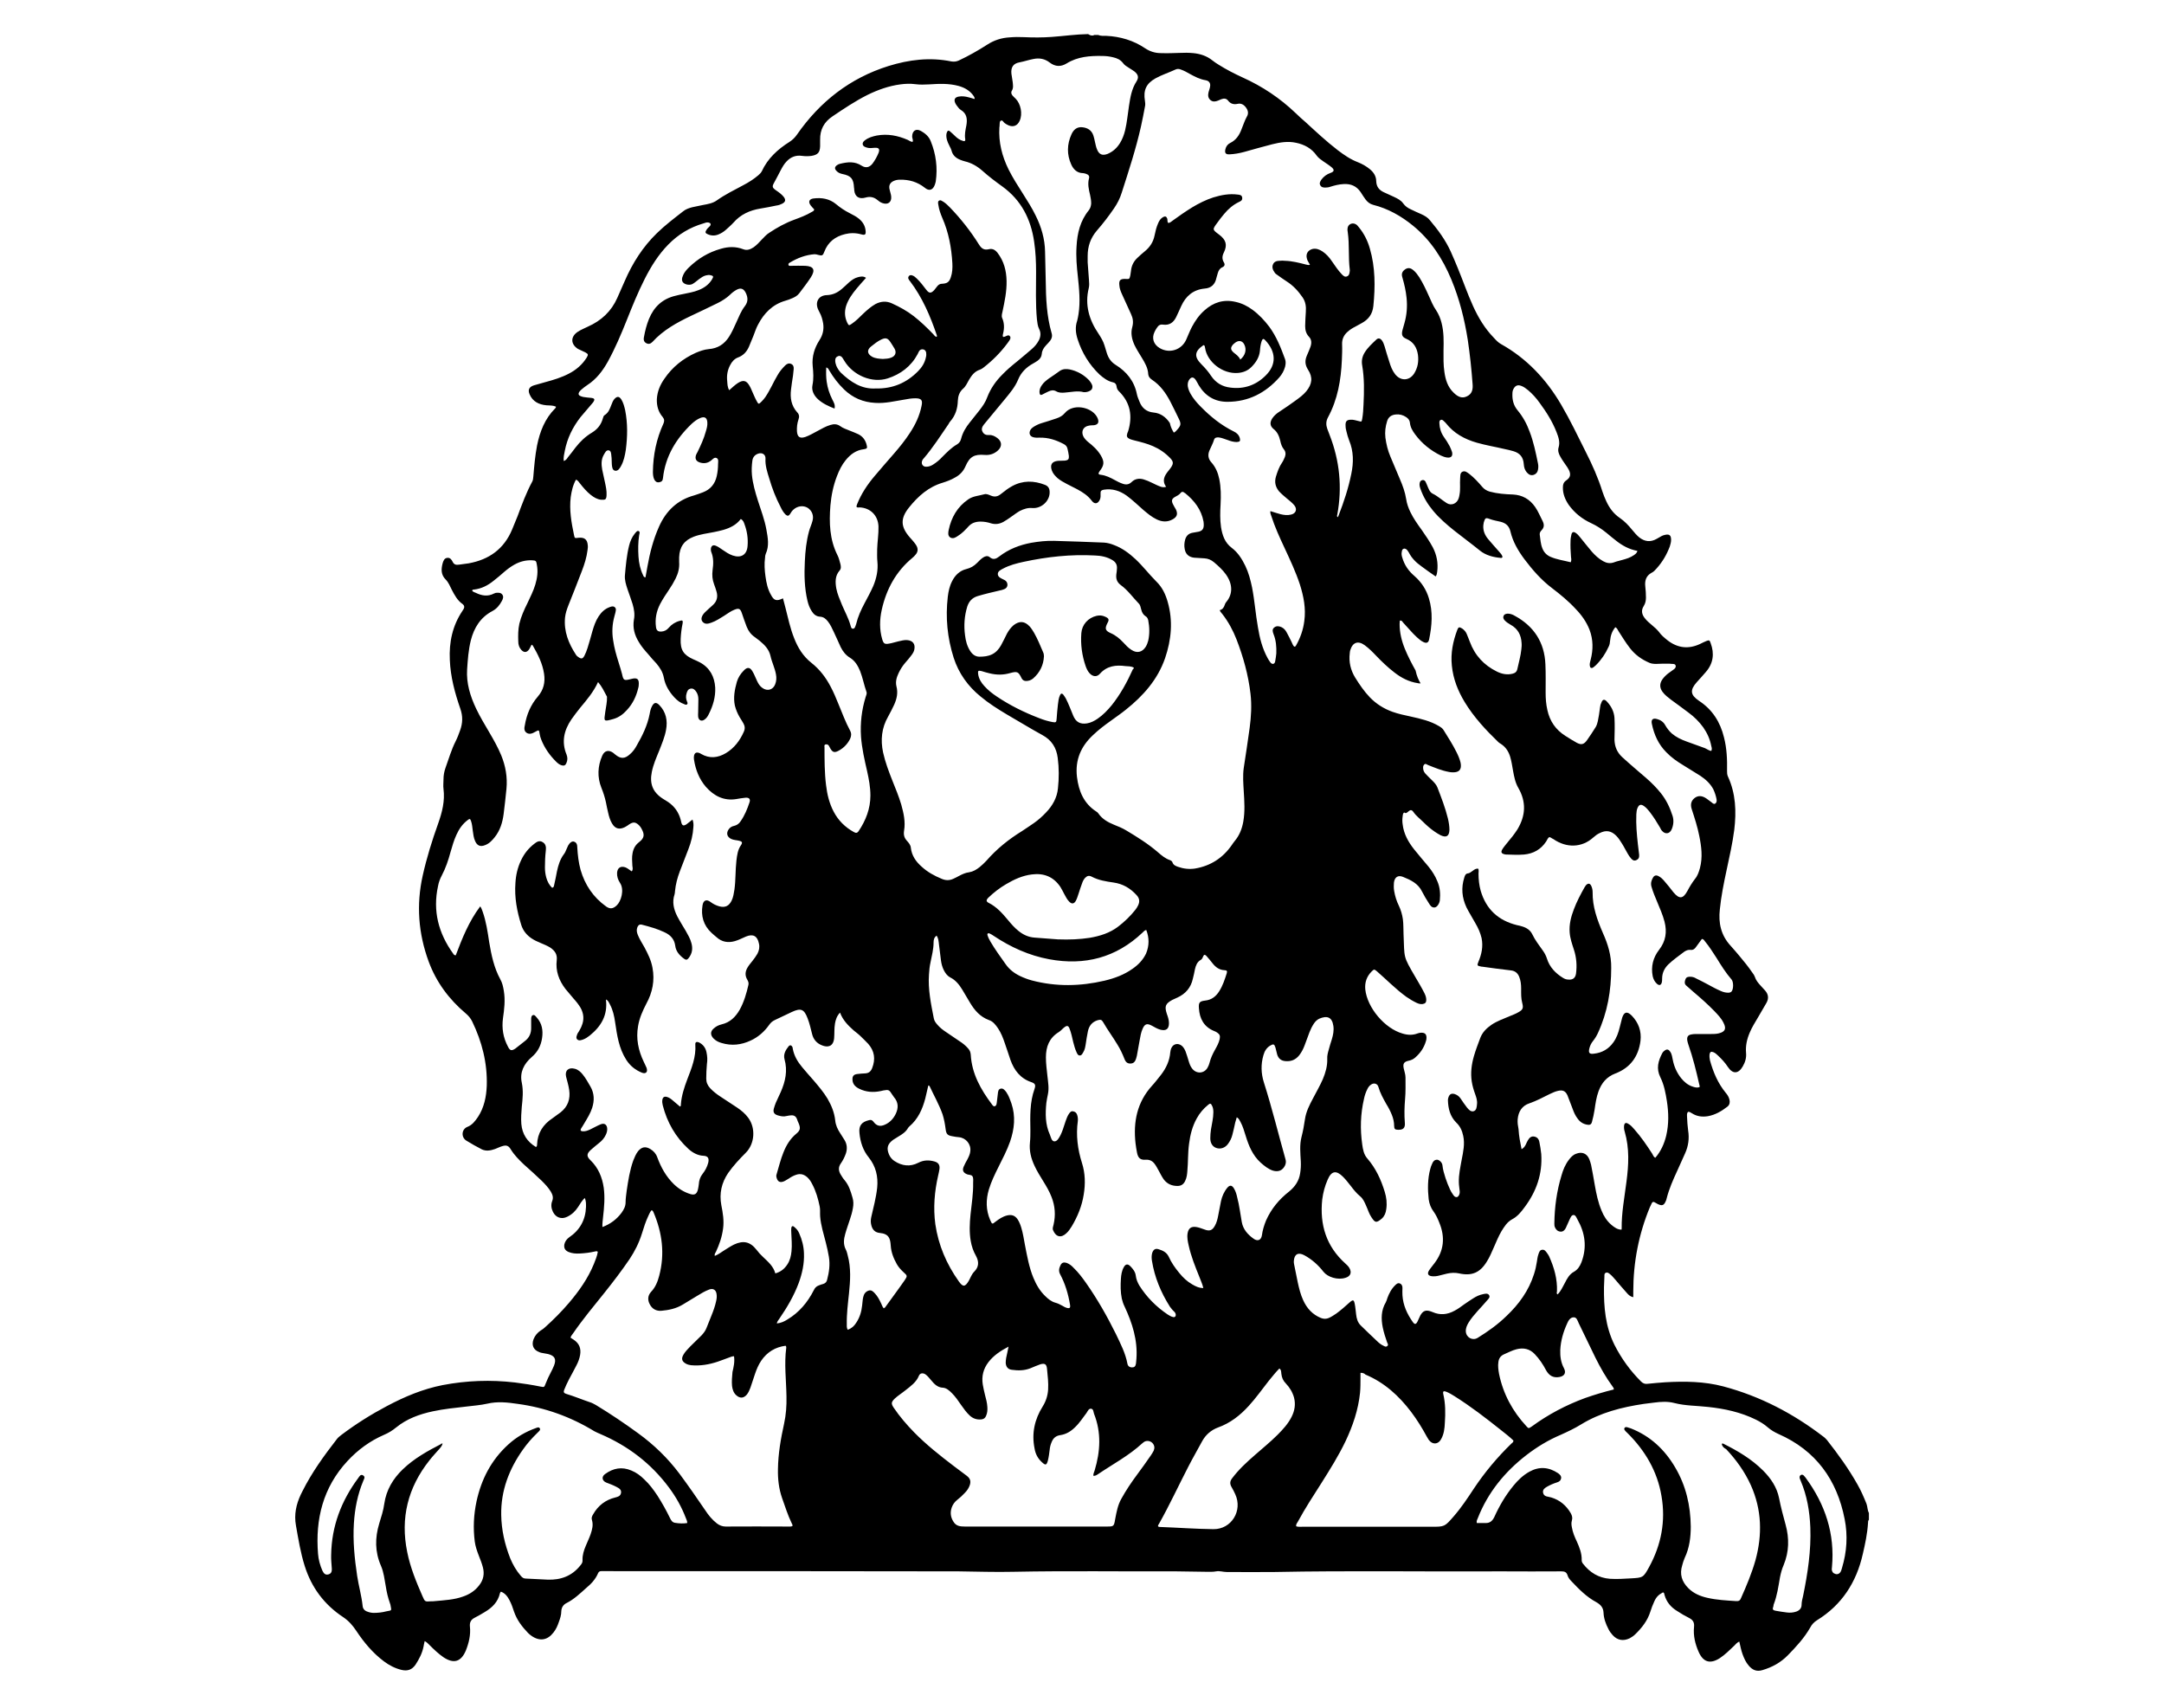 <?xml version="1.0" encoding="utf-8"?>
<!-- Generator: Adobe Illustrator 24.0.1, SVG Export Plug-In . SVG Version: 6.00 Build 0)  -->
<svg version="1.1" id="Layer_1" xmlns="http://www.w3.org/2000/svg" xmlns:xlink="http://www.w3.org/1999/xlink" x="0px" y="0px"
	 viewBox="0 0 990 781.2" style="enable-background:new 0 0 990 781.2;" xml:space="preserve">
<g>
	<path d="M500.6,16c0.6,0,1.2,0,1.8,0c1.2,0.5,2.4,0.4,3.7,0.4c6.4,0.3,12.5,2.1,17.8,5.7c2.3,1.5,4.6,2.2,7.2,2.2
		c2.9,0.1,5.7,0,8.6-0.1c2.1-0.1,4.1-0.1,6.2,0.1c3.2,0.3,6.2,1.3,8.7,3.3c0.9,0.7,1.9,1.4,2.9,2c3.5,2.2,7.2,4.1,10.9,5.8
		c9.1,4.1,17.2,9.5,24.4,16.4c1.4,1.4,2.9,2.7,4.4,4c4.8,4.4,9.6,8.9,14.8,12.9c2.9,2.2,5.8,4.2,9.2,5.5c2,0.8,3.8,1.8,5.5,3.2
		c1.7,1.4,2.9,3.2,2.9,5.5c0.1,2.5,1.3,4,3.4,5c1.6,0.8,3.2,1.4,4.8,2.2c1.5,0.7,3.1,1.5,4.1,2.9c0.9,1.3,2.2,2.2,3.6,2.8
		c1.6,0.8,3.2,1.5,4.8,2.2c1.5,0.7,2.9,1.5,3.9,2.8c3.7,4.4,7.1,9,9.5,14.3c1.1,2.5,2.2,5,3.2,7.5c2.4,5.8,4.4,11.7,7,17.4
		c2.4,5.3,5.4,10.3,9.5,14.5c1,1.1,2,2.2,3.3,2.9c11.8,6.6,20.7,16.1,27.5,27.7c4.1,7,7.6,14.3,11.2,21.5c3,5.9,5.7,11.9,7.7,18.3
		c0.5,1.5,1.1,3,1.8,4.5c1.4,3,3.3,5.6,6.1,7.5c2.2,1.5,4,3.4,5.7,5.5c1,1.2,2,2.4,3.2,3.4c2.5,2,5.2,2.3,8,0.7
		c0.7-0.4,1.4-0.8,2.1-1.2c0.5-0.3,1.1-0.5,1.6-0.6c2.1-0.5,2.9,0.1,2.9,2.3c0,1-0.3,2-0.6,3c-1.4,3.7-3.3,7-6,10
		c-0.7,0.8-1.4,1.6-2.3,2c-2.6,1.4-3.2,3.7-2.9,6.3c0.2,1.7,0.3,3.4,0.3,5.1c0,1.4-0.3,2.7-1,3.8c-1.3,2-0.9,3.8,0.4,5.5
		c1,1.3,2.2,2.3,3.5,3.4c1.1,0.9,2.1,1.8,3,2.9c1.1,1.6,2.6,2.8,4.1,4c4.6,3.5,9.5,4,14.7,1.6c1-0.5,2-1,3-1.4
		c1.2-0.5,1.5-0.3,1.9,1c1.8,4.8,1.2,9.3-2.2,13.2c-1.3,1.6-2.8,3.1-4.1,4.6c-3.3,3.7-3,5.9,1,8.6c6.1,4,9.7,9.7,11.4,16.7
		c1.3,5,1.5,10.2,1.4,15.3c0,0.9,0,1.7,0.4,2.6c3.6,7.8,3.9,16,2.9,24.4c-0.8,6.2-2.2,12.3-3.5,18.4c-1.3,6-2.5,12-3.1,18
		c-0.7,6.2,0.5,11.8,4.9,16.6c1.4,1.5,2.6,3,3.9,4.5c2.2,2.6,4.3,5.2,6.2,8c0.4,0.5,0.8,1.1,1,1.7c0.5,1.6,1.5,2.8,2.6,4
		c0.7,0.8,1.4,1.5,2.1,2.3c1.5,1.7,1.8,3.6,0.6,5.7c-1.3,2.2-2.6,4.5-3.9,6.7c-1.3,2.2-2.7,4.4-3.7,6.8c-1.3,3-2,6.1-1.7,9.4
		c0.2,2.2-0.4,4.2-1.5,6.1c-2,3.5-4.6,3.6-6.8,0.3c-1.3-2-2.9-3.7-4.6-5.3c-0.6-0.6-1.3-1.2-2.1-1.5c-1-0.4-1.5-0.1-1.7,1
		c-0.1,1,0,1.9,0.2,2.8c1.5,5.4,3.6,10.4,7.2,14.8c0.8,0.9,1.4,1.9,1.7,3.1c0.3,1.2,0.1,2.4-0.9,3.2c-2.7,2.1-5.6,3.8-9,4.4
		c-2.6,0.4-5,0.1-7.2-1.3c-0.6-0.3-1.1-0.8-1.8-0.7c-0.7,0.6-0.5,1.5-0.5,2.3c0.1,2.1,0.2,4.1,0.5,6.2c0.6,3.7,0.1,7.2-1.4,10.5
		c-1.2,2.7-2.4,5.4-3.6,8c-1.9,4.1-3.7,8.2-4.8,12.5c-0.1,0.6-0.3,1.1-0.6,1.7c-0.7,1.5-1.5,1.8-3,1.2c-0.3-0.1-0.7-0.3-1-0.5
		c-1.8-1.1-1.9-1-2.8,1.1c-0.1,0.2-0.2,0.4-0.3,0.6c-5.1,12.3-7.6,25.2-7.6,38.5c0,0.9,0,1.7,0,2.7c-1.4-0.3-2.2-1.1-2.9-1.9
		c-1.8-2-3.5-4-5.2-6c-0.8-0.9-1.6-1.9-2.6-2.7c-0.5-0.4-1.1-0.9-1.8-0.6c-0.8,0.3-0.7,1-0.7,1.7c-0.1,1.6-0.1,3.2-0.2,4.9
		c-0.1,9.1,0.6,17.9,4.8,26.4c3.2,6.3,7.2,11.8,12.1,16.7c0.9,0.9,1.8,1.3,3.1,1.1c2.7-0.3,5.4-0.5,8.1-0.7
		c8.9-0.5,17.8-0.4,26.5,1.9c16.9,4.5,32,12.4,45.8,23c0.6,0.4,1.1,1,1.6,1.5c5.1,6.5,9.9,13.1,14,20.4c1.6,2.8,2.9,5.8,4.1,8.8
		c0.5,1.4,0.4,2.9,1.1,4.2c0,1,0,2.1,0,3.1c-0.4,0.4-0.4,0.9-0.4,1.4c-0.3,4.9-1.3,9.6-2.4,14.3c-2.9,12.9-9.6,23.3-21,30.3
		c-1.3,0.8-2.4,2-3.1,3.4c-2.7,4.7-6.3,8.6-10.1,12.5c-3.3,3.4-7.3,5.6-11.8,6.9c-2.7,0.8-4.6-0.2-6.2-2.1c-1.3-1.5-2.1-3.3-2.8-5.2
		c-0.7-1.9-1-3.8-1.5-5.8c-1.1,0.5-1.7,1.3-2.4,2c-2.1,2-4.1,4-6.5,5.6c-4.4,2.8-7.6,1.9-9.7-2.9c-1.6-3.6-2.5-7.4-2.1-11.4
		c0.2-1.9-0.4-3.1-2.1-4c-2-1-3.9-2.1-5.7-3.3c-2.8-1.7-4.8-4.1-5.7-7.3c-0.1-0.5-0.1-1-0.7-1.2c-2,1.1-3,2-4,4.2
		c-0.7,1.5-1.3,3.1-1.8,4.7c-1.3,4.1-3.9,7.4-6.9,10.3c-0.7,0.7-1.6,1.3-2.5,1.8c-2.9,1.4-5.6,1-7.8-1.4c-0.8-0.9-1.5-1.8-2-2.9
		c-1.2-2.3-2.1-4.8-2.2-7.4c-0.1-2.4-1.4-3.7-3.3-4.8c-4.5-2.4-8-6-11.4-9.6c-0.8-0.8-1.5-1.7-1.8-2.8c-0.5-1.5-1.5-1.7-2.9-1.7
		c-9,0.1-18,0-26.9,0c-34.7,0.2-69.4-0.4-104.2,0.3c-7.3,0.1-14.6,0-21.9,0c-1.6,0-3.2-0.6-4.8-0.3c-1.5,0.3-3.1,0.2-4.6,0.2
		c-4.6,0-9.1-0.2-13.7-0.2c-24.8,0.1-49.6-0.3-74.4,0.2c-8.4,0.2-16.8-0.1-25.1-0.2c-54-0.1-108-0.1-162-0.1c-0.5,0-1,0-1.5,0
		c-0.8,0-1.2,0.3-1.5,1c-1.2,2.8-3.2,4.9-5.5,6.8c-2.8,2.5-5.5,5.1-8.9,6.8c-1.4,0.7-2.3,1.9-2.4,3.7c0,1.7-0.5,3.3-1.1,4.9
		c-0.6,1.8-1.3,3.4-2.5,4.9c-2.7,3.5-6.2,4.1-9.9,1.6c-0.6-0.4-1.2-0.9-1.7-1.4c-2.7-2.8-5.1-5.9-6.4-9.7c-0.6-1.8-1.2-3.6-2.1-5.3
		c-0.9-1.7-2-3.2-3.9-3.9c-0.1,0.1-0.2,0.1-0.2,0.2c-0.1,0.2-0.3,0.4-0.3,0.6c-0.9,3.9-3.5,6.5-6.9,8.5c-1.5,0.9-3,1.8-4.6,2.6
		c-1.8,0.9-2.4,2.2-2.2,4.1c0.4,3.8-0.5,7.5-1.9,11c-2.2,5.1-5.5,6.1-10.2,3c-2.3-1.6-4.3-3.5-6.3-5.5c-0.7-0.7-1.3-1.4-2.3-1.9
		c-0.2,0.9-0.4,1.7-0.5,2.4c-0.6,3.1-2,5.8-3.7,8.4c-1.6,2.3-3.6,3-6.3,2.4c-3-0.7-5.7-2.1-8.1-3.9c-5.1-3.8-9.2-8.7-12.7-14
		c-1.6-2.4-3.4-4.5-5.9-6.2c-8.7-5.7-14.6-13.6-17.7-23.5c-1.9-6-2.9-12.3-4-18.5c-0.9-5,0.1-9.6,2.2-14.1c0.3-0.5,0.5-1.1,0.8-1.6
		c4.3-8.6,9.9-16.3,15.8-23.9c0.6-0.8,1.4-1.3,2.1-1.9c6.5-4.9,13.5-9.3,20.7-13.1c8.1-4.3,16.4-7.8,25.5-9.6
		c11-2.1,22-2.5,33.1-1.2c3.9,0.5,7.9,1.1,11.8,1.9c1.6,0.3,1.6,0.3,2.2-1.3c0.7-1.8,1.5-3.5,2.4-5.2c0.5-1,1.1-2.1,1.5-3.2
		c1.1-2.9,0.3-4.4-2.7-5.2c-0.7-0.2-1.5-0.2-2.2-0.4c-0.6-0.1-1.3-0.2-1.9-0.5c-2.7-1-3.6-3.2-2.6-5.9c0.7-1.7,1.8-3,3.3-4
		c0.7-0.4,1.4-0.9,1.9-1.4c3.9-3.5,7.6-7.2,11-11.2c4.6-5.4,8.7-11.2,11.4-17.8c0.7-1.8,1.5-3.6,1.8-5.6c-0.5-0.4-0.9-0.2-1.4-0.1
		c-2.2,0.5-4.5,0.8-6.8,0.9c-1.8,0.1-3.5,0-5.2-0.7c-1.6-0.7-2.2-1.8-1.9-3.5c0.3-1.3,1-2.3,2.2-3.2c4.9-3.3,7.5-8,7.7-13.9
		c0-1.3,0.1-2.7-0.6-4.1c-1.3,1.3-2.1,2.7-3,4.1c-1.3,2-2.9,3.5-5,4.5c-2.6,1.3-5.2,0.4-6.5-2.2c-0.8-1.6-1-3.3-0.4-4.9
		c0.7-1.7,0.2-3-0.6-4.4c-1.1-1.8-2.6-3.4-4.1-4.9c-2.7-2.6-5.5-5.1-8.3-7.6c-2.2-2.1-4.3-4.2-5.9-6.8c-1-1.7-2-2.1-3.9-1.5
		c-1.1,0.3-2.2,0.9-3.3,1.3c-2,0.7-4,1.1-6,0.2c-2.4-1.2-4.8-2.6-7.1-4c-2.5-1.5-2.3-5.2,0.4-6.3c2.3-0.9,3.6-2.7,4.9-4.6
		c2.8-4.3,3.8-9.2,4-14.3c0.3-10.4-2.2-20.1-6.7-29.4c-0.7-1.4-1.7-2.6-2.9-3.6c-7.7-6.5-13.5-14.3-17-23.8
		c-4.7-12.8-5.7-25.9-2.7-39.3c1.8-8.1,4.3-16.1,7.1-23.9c1.8-5.1,3.1-10.2,2.4-15.7c-0.2-1.4,0-2.9,0-4.4c0-1.8,0.3-3.5,0.9-5.2
		c1.5-4.1,2.7-8.4,4.7-12.3c0.8-1.6,1.4-3.2,2-4.9c1.2-3.3,1.3-6.5,0.1-9.9c-2.5-7.2-4.5-14.6-4.8-22.3c-0.4-8.1,1.2-15.7,5.8-22.5
		c0.1-0.2,0.2-0.4,0.4-0.6c0.6-1,0.5-1.8-0.4-2.5c-2.3-1.6-3.6-4-4.9-6.5c-0.8-1.6-1.5-3.4-2.8-4.7c-2.2-2.2-2.1-4.7-1.4-7.4
		c0.3-1.1,0.8-2.4,2.1-2.5c1.3-0.2,2,0.8,2.5,1.8c0.6,1.3,1.6,1.5,2.9,1.3c1.5-0.2,2.9-0.4,4.4-0.6c9.4-1.7,16.2-6.6,19.9-15.5
		c0.8-2,1.7-4.1,2.5-6.1c2-5.4,4-10.8,6.7-15.8c0.4-0.7,0.4-1.5,0.5-2.3c0.4-4.8,0.8-9.5,1.7-14.2c1.3-6.4,3.6-12.3,8.3-17
		c0.2-0.2,0.4-0.4,0.3-0.8c-1.4-0.6-2.8-0.5-4.3-0.6c-3.4-0.3-6.3-1.7-7.7-5c-0.9-2.1-0.2-3.4,1.9-4.1c1.8-0.5,3.5-1,5.3-1.5
		c3.7-1,7.4-2.1,10.8-3.9c3.3-1.7,6.1-4.1,8.1-7.3c0.8-1.4,0.8-1.6-0.6-2.4c-1.1-0.6-2.3-1-3.4-1.6c-3.4-2.2-3.4-5.6-0.1-7.8
		c1.5-1,3.1-1.6,4.7-2.4c6.1-2.7,10.7-7,13.4-13.1c1.1-2.6,2.3-5.1,3.4-7.7c3.6-8.3,8.3-15.7,14.8-22c3.7-3.6,7.8-6.7,11.9-9.9
		c1.2-1,2.7-1.5,4.2-1.9c1.6-0.4,3.2-0.6,4.8-1c2.2-0.4,4.6-0.8,6.4-2.1c3.8-2.7,7.9-4.7,12-6.9c2.5-1.3,4.9-2.8,7-4.6
		c0.6-0.5,1.2-1.1,1.6-1.8c2.7-5.9,7.3-10.1,12.7-13.5c1.4-0.9,2.5-2,3.4-3.3c10.5-15.1,24.3-25.9,41.9-31.4
		c9.4-2.9,18.9-4.1,28.7-2.1c1.2,0.2,2.3,0.1,3.4-0.4c4.5-2.1,8.9-4.6,13.1-7.3c3.1-2,6.5-3.1,10.2-3.3c2.2-0.2,4.4-0.2,6.6-0.1
		c4.2,0.2,8.4,0.2,12.6-0.1c5.6-0.4,11.1-1.2,16.7-1.3C498.9,16.3,499.8,16.5,500.6,16z M273.6,312c-2.1,4.6-5.2,8.2-8.2,11.8
		c-1.4,1.7-2.7,3.5-4,5.3c-3.4,5-4.6,10.3-2.2,16.1c0.5,1.3,0.5,2.6-0.1,3.9c-0.4,1-1.1,1.3-2.1,1c-1.1-0.3-1.9-1-2.7-1.8
		c-2.9-2.9-5.2-6.2-6.7-10c-0.3-0.8-0.6-1.7-0.7-2.5c-0.3-2-0.3-2-2.1-1c-1.2,0.7-2.6,1.3-3.9,0.4c-1.2-0.8-1.1-2.2-0.8-3.4
		c0.8-4.9,2.7-9.4,5.9-13.1c2.7-3.1,3.5-6.6,2.9-10.5c-0.7-4.7-2.8-8.8-5.1-12.8c-0.1-0.2-0.3-0.3-0.6-0.5c-0.4,0.7-0.7,1.5-1.1,2.1
		c-1.1,1.6-2.4,1.6-3.6,0.3c-1-1.1-1.4-2.4-1.4-3.9c-0.1-2.7-0.1-5.4,0.5-8.1c0.8-3.3,2.2-6.4,3.7-9.4c1.3-2.8,2.7-5.5,3.6-8.5
		c0.9-3,1.3-6,0.7-9.1c-0.3-1.8-0.4-1.9-2.3-2c-2.9-0.1-5.5,0.6-8,2c-1.6,0.9-3.1,2-4.5,3.2c-1.6,1.4-3.2,2.8-4.9,4.1
		c-2.7,2.2-5.6,3.7-9.1,4.1c-0.3,0-0.7,0-0.8,0.5c0.4,0.6,1.1,0.7,1.7,1c2.7,1.3,5.4,1.8,8.3,0.3c0.3-0.1,0.6-0.2,0.8-0.3
		c1.1-0.1,2.3-0.2,3,0.8c0.7,0.9,0.3,2-0.2,2.9c-1,1.9-2.4,3.6-4.3,4.6c-5.5,2.9-8.4,7.6-9.9,13.4c-1.1,4.4-1.4,8.9-1.7,13.3
		c-0.4,6.3,1.4,12.2,4.1,17.9c1.8,3.8,4,7.4,6.1,11c2,3.4,3.9,6.8,5.4,10.4c2,4.9,2.9,10,2.4,15.3c-0.4,3.9-0.8,7.8-1.3,11.6
		c-0.5,3.8-1.6,7.5-4.1,10.6c-1.2,1.5-2.5,2.9-4.4,3.6c-2.2,0.9-3.7,0.2-4.6-2c-0.6-1.4-0.8-3-1-4.5c-0.2-1.5-0.3-3.1-0.8-4.5
		c-0.4-1.1-0.6-1.2-1.5-0.5c-2.4,1.8-4,4.1-5.2,6.8c-1.2,2.6-1.9,5.2-2.7,7.9c-1,3.7-2.2,7.3-4,10.7c-0.8,1.5-1.4,3.1-1.7,4.8
		c-2.5,11.4,0.2,21.6,6.9,30.9c0.2,0.3,0.4,0.8,1.2,0.8c2.9-7.7,6-15.5,11.2-22.4c0.6,0.9,0.8,1.6,1.1,2.4c1.6,4.5,2.3,9.3,3,14
		c1,5.9,2.2,11.7,5.1,17c0.9,1.6,1.3,3.4,1.6,5.3c0.7,4.2,0.2,8.4-0.4,12.5c-0.6,4.6,0.1,8.9,2.3,13c0.9,1.8,1.6,2,3.3,0.9
		c1.4-1,2.7-2.2,4.2-3.3c2.2-1.6,3.2-3.7,3.1-6.5c0-1.2,0-2.4,0-3.5c0-0.7,0-1.7,0.7-2c0.9-0.4,1.4,0.6,1.9,1.1
		c2.4,2.7,2.9,5.9,2.4,9.3c-0.5,3.5-2,6.4-4.7,8.7c-3.6,3.1-5.6,7-4.6,11.7c0.8,3.8,0.4,7.5,0,11.2c-0.2,2.6-0.4,5.1-0.2,7.7
		c0.4,4.7,2.7,8.2,6.7,10.6c0.5-0.4,0.5-0.7,0.5-1.1c0.2-5.3,2.7-9.2,7.1-12.1c1.3-0.9,2.5-1.8,3.7-2.7c3.3-2.6,4.5-6.1,3.9-10.2
		c-0.3-2.1-0.9-4-1.4-6c-0.7-2.9,1.1-4.5,4-3.7c1.5,0.4,2.6,1.4,3.5,2.5c1.4,1.7,2.5,3.7,3.6,5.6c1.8,3.1,1.9,6.4,0.8,9.8
		c-0.8,2.5-2.2,4.7-3.5,6.9c-0.5,0.9-1.1,1.8-1.6,2.6c-0.4,0.8-0.1,1.1,0.7,1.2c1.2,0.1,2.3-0.3,3.4-0.8c1.7-0.8,3.2-1.7,4.9-2.4
		c2-0.8,3,0.5,3,2.2c0,1-0.3,1.9-0.7,2.7c-0.7,1.5-1.8,2.7-3.1,3.7c-1.2,1-2.5,2-3.7,3.1c-2,1.8-2,3-0.1,4.8c3.5,3.4,5.3,7.7,6,12.5
		c0.6,4.5,0.2,9-0.3,13.4c-0.1,1.4-0.4,2.9-0.3,4.6c3.7-1.4,6.6-3.6,8.8-6.6c1-1.4,1.8-2.9,1.8-4.7c0-1.8,0.3-3.5,0.5-5.3
		c0.7-4.7,1.4-9.3,3-13.8c0.6-1.5,1.2-3,2.2-4.3c1.7-2,3.4-2.3,5.6-1c1.5,0.9,2.6,2.1,3.2,3.8c1.7,4.6,4,8.8,7.6,12.3
		c2.2,2.1,4.6,3.6,7.5,4.5c2,0.6,3,0,3.5-2.1c0.2-0.8,0.3-1.6,0.4-2.4c0.1-1.7,0.6-3.3,1.7-4.7c1.2-1.5,2.1-3.2,2.6-5.1
		c0.5-2-0.1-3.1-2.1-3.2c-2.7-0.1-5-1.4-6.9-3.1c-6-5.5-9.8-12.2-11.8-20c-0.2-0.8-0.3-1.6-0.2-2.4c0.2-1.3,0.9-1.8,2.2-1.4
		c1,0.3,1.8,0.9,2.6,1.6c1.1,0.9,2.2,1.9,3.3,2.8c0.5-0.3,0.4-0.7,0.4-1.1c0.3-3.9,1.5-7.6,2.9-11.3c2-5.2,4.1-10.3,3.7-16
		c-0.1-1.1,0.6-1.4,1.6-1c1.9,0.9,3.1,2.5,3.5,4.5c0.4,1.8,0.5,3.6,0.2,5.5c-0.2,2.2-0.3,4.4-0.3,6.6c0,1.7,0.6,3.1,1.8,4.4
		c1.4,1.5,3.1,2.8,4.8,3.9c2.5,1.7,5.1,3.3,7.6,5c1.9,1.3,3.6,2.7,5,4.6c3.5,4.7,3,11.9-1.1,16c-2.9,2.9-5.7,5.9-8.1,9.3
		c-3,4.5-4.1,9.3-3.1,14.7c0.7,3.5,1.3,7.1,0.8,10.7c-0.5,3.8-1.7,7.3-3.3,10.7c-0.3,0.5-0.7,1-0.5,1.8c1.6-0.6,2.8-1.6,4.1-2.4
		c1.6-1,3.1-2,4.7-2.8c4.3-2,7.4-1.3,10.3,2.4c0.9,1.2,1.9,2.3,3,3.3c2.3,2.2,4.7,4.2,5.6,7.5c2.5-0.7,4.2-2.1,5.5-4.1
		c1.2-1.8,1.7-3.9,1.9-6c0.3-2.9,0-5.7-0.1-8.6c0-0.7-0.1-1.3,0-2c0.1-0.9,0.6-1.2,1.3-0.6c1,0.8,1.8,1.7,2.3,2.9
		c1.3,2.9,2.1,6,2.2,9.2c0.2,4.7-0.8,9.2-2.4,13.6c-2.2,5.9-5.4,11.3-8.9,16.4c-0.4,0.6-1,1.2-1.1,2.1c1.9-0.2,3.4-0.9,4.8-1.8
		c5.4-3.2,9.3-7.9,12.1-13.4c0.5-1.1,1.2-1.8,2.3-2.2c0.7-0.3,1.4-0.5,2.1-0.7c0.9-0.3,1.5-0.9,1.7-1.9c0.9-3.4,1.4-6.9,0.8-10.5
		c-0.4-2.2-0.8-4.3-1.4-6.5c-1-4-2.3-7.9-2.6-12.1c-0.1-1.5,0.1-3-0.2-4.4c-0.7-3.5-1.7-7-3.4-10.2c-0.6-1.2-1.3-2.3-2.3-3.2
		c-1.5-1.3-3.1-1.8-5.1-1.1c-1.2,0.4-2.3,1-3.3,1.7c-0.8,0.4-1.5,1-2.3,1.3c-1.7,0.7-2.8,0.2-3.3-1.6c-0.2-0.6-0.2-1.2,0-1.7
		c1-3.3,1.8-6.7,3.1-9.9c1.3-3.3,3.1-6.3,5.9-8.6c1.8-1.5,2-2.5,1.1-4.7c-0.3-0.7-0.6-1.3-0.8-2c-0.5-1.3-1.4-1.8-2.7-1.7
		c-0.7,0.1-1.3,0.1-2,0.3c-1.4,0.4-2.8,0.1-4.1-0.3c-1.6-0.5-2.2-1.4-1.8-3c0.2-0.9,0.6-1.8,0.9-2.7c0.7-1.7,1.6-3.3,2.3-5
		c2.1-4.8,3.2-9.7,1.7-15c-0.6-2.2,0.5-4.2,1.9-5.9c0.6-0.7,1.3-0.5,1.7,0.3c0.1,0.3,0.2,0.6,0.2,0.9c0.6,3.2,2.2,5.9,4.3,8.4
		c1.7,2,3.4,4,5.2,6c2.3,2.7,4.6,5.4,6.4,8.4c1.8,3.1,3.1,6.3,3.5,9.9c0.2,2.2,1.1,4.1,2.3,5.9c0.6,1,1.3,2,1.9,3
		c1.2,1.9,1.4,4,0.7,6.2c-0.6,1.7-1.4,3.3-2.4,4.7c-1.1,1.6-1,3.2-0.1,4.8c0.6,1,1.2,2,2,2.9c1.9,2.3,2.7,5,3.5,7.8
		c0.5,1.6,0.5,3.2,0.2,4.8c-0.3,1.8-0.8,3.6-1.4,5.3c-0.7,2.2-1.5,4.3-2.1,6.5c-0.7,2.4-1,4.9,0.3,7.3c0.4,0.8,0.6,1.7,0.8,2.5
		c1.6,5.8,1.2,11.7,0.6,17.5c-0.5,4.7-1.1,9.4-1,14.1c0,0.8-0.1,1.8,0.5,2.5c1.8-0.8,2.7-1.5,3.8-3.2c1.6-2.4,2.4-5,2.7-7.8
		c0.2-1.3,0.2-2.6,0.5-3.9c0.3-1.4,1-2.5,2.4-3c1.3-0.5,2.2,0.4,3,1.3c1.1,1.2,1.9,2.6,2.6,4.1c0.5,0.9,0.7,1.9,1.4,2.7
		c0.2-0.2,0.4-0.3,0.6-0.4c3-4.2,6.1-8.3,9-12.5c1.3-1.9,1.2-2.1-0.5-3.6c-1.2-1.1-2.3-2.3-3.1-3.7c-1.5-2.7-2.6-5.4-2.8-8.5
		c-0.2-3.2-0.8-5.4-5-5.8c-2.2-0.2-3.4-1.5-3.9-3.6c-0.3-1.2-0.3-2.4,0-3.7c1-4.4,2.2-8.8,2.7-13.4c0.5-5.1-0.6-9.8-3.9-13.9
		c-2.6-3.2-3.8-7-4.2-11c-0.4-3.5,1-5.2,4.4-6c0.8-0.2,1.3-0.1,1.9,0.6c1.5,2.1,3.2,2.5,5.5,1.4c2.2-1,3.8-2.8,4.8-4.9
		c1.3-2.7,1.2-5.3-0.8-7.6c-0.3-0.4-0.6-0.8-0.9-1.3c-1.3-2.1-1.6-2.2-3.9-1.8c-0.4,0.1-0.9,0.2-1.3,0.3c-3.4,0.7-6.7,0.5-9.9-1.1
		c-1.6-0.8-2.9-2-3-4c-0.1-1.7,0.5-2.5,2.2-2.7c1.2-0.2,2.5-0.2,3.7-0.3c1.6-0.1,2.5-0.9,3.1-2.4c1.6-4.1,1.1-7.8-1.8-11.1
		c-1.1-1.2-2.3-2.3-3.4-3.4c-1-1-2.1-1.8-3.2-2.7c-2.6-2.3-5-4.7-6.3-8.2c-1.5,1.6-2,3.3-2.3,5c-0.4,2.3-0.2,4.6-0.4,6.8
		c-0.4,3.9-3.1,4.2-5.5,3.2c-2.4-0.9-4-2.7-4.6-5.3c-0.6-2.3-1.1-4.7-2-7c-1.6-4.3-3.1-4.9-7.2-3c-2.6,1.2-5.2,2.5-7.8,3.7
		c-1.1,0.5-1.9,1.2-2.6,2.2c-2.2,3.1-5,5.6-8.5,7.2c-4.3,2-8.7,2.5-13.3,1.1c-1.4-0.4-2.6-1-3.6-2c-1.6-1.6-1.6-3.3,0.1-4.7
		c1-0.9,2.2-1.5,3.5-1.8c3.9-0.9,6.4-3.4,8.3-6.7c2-3.6,3.1-7.5,4-11.4c0.2-0.9-0.1-1.6-0.5-2.3c-1.2-2-1-3.9,0.2-5.8
		c0.6-1,1.4-1.9,2.1-2.8c0.8-1,1.6-2.1,2.3-3.3c0.8-1.5,1.1-3.1,0.7-4.7c-0.7-3.5-2.7-4.5-5.9-3.2c-1.7,0.7-3.3,1.6-5.1,2.1
		c-3.1,0.9-6,0.4-8.4-1.8c-0.8-0.7-1.6-1.3-2.3-2c-3.7-3.4-4.9-7.8-4.1-12.6c0.4-2.4,1.9-2.9,3.8-1.4c1.2,0.9,2.5,1.5,3.9,1.9
		c2.7,0.7,4.4-0.2,5.6-2.6c0.8-1.6,1-3.4,1.3-5.1c0.6-4.4,0.4-8.8,0.9-13.2c0.3-2.5,0.6-5,2.1-7.1c0.8-1.2,0.5-1.7-0.8-2
		c-1.2-0.3-2.5-0.3-3.6-0.8c-2-0.9-2.5-2.7-1.2-4.5c0.6-0.8,1.4-1.3,2.4-1.5c1.3-0.3,2.3-1,3-2.1c1.9-2.7,3.1-5.7,4.1-8.7
		c0.5-1.5-0.2-2.2-1.8-2.1c-1.4,0.1-2.8,0.4-4.1,0.6c-5.8,1-10.4-1.4-14.1-5.6c-3-3.5-4.7-7.8-5.4-12.4c-0.1-0.6-0.1-1.2,0-1.8
		c0.3-1.3,1-1.7,2.3-1.3c0.3,0.1,0.7,0.3,1,0.5c3.8,2.2,7.6,1.8,11.3-0.4c3.8-2.3,6.4-5.7,8.2-9.8c0.6-1.3,0.5-2.6-0.2-3.8
		c-0.6-1-1.1-1.9-1.7-2.8c-1-1.7-1.7-3.4-2.2-5.3c-0.8-3.7-0.1-7.3,0.9-10.9c0.6-2,1.7-3.7,3.2-5.2c1.6-1.7,2.9-1.5,4,0.5
		c0.8,1.3,1.3,2.8,2,4.2c0.6,1.3,1.3,2.5,2.5,3.3c2.2,1.6,4.8,0.9,5.8-1.6c0.6-1.5,0.7-3,0.4-4.6c-0.5-2.9-1.9-5.6-2.5-8.4
		c-0.7-3.1-2.7-5.1-5-7c-0.7-0.5-1.4-1.1-2.1-1.6c-1.8-1.2-3-2.8-3.8-4.8c-0.8-2.1-1.5-4.1-2.2-6.2c-0.7-2.1-1.4-2.4-3.4-1.6
		c-1.8,0.7-3.3,1.9-4.9,2.9c-1.8,1.1-3.6,2.3-5.6,3c-1.4,0.5-2.9,1-4.1-0.4c-0.9-1.1-0.5-2.7,1.1-4.3c1.1-1.1,2.4-2.2,3.6-3.3
		c1.9-1.7,2.4-3.8,1.7-6.2c-0.3-1.1-0.7-2.2-1.1-3.3c-0.8-2.1-1-4.2-0.7-6.5c0.4-2.8,0.5-5.6-0.6-8.3c-0.1-0.3-0.2-0.7-0.2-1.1
		c0-1.6,0.9-2.4,2.4-1.7c1,0.4,1.9,1.1,2.8,1.7c1.5,1,3,2.1,4.8,2.7c3.8,1.3,6.5-0.3,6.8-4.3c0.3-3.4-0.2-6.8-1.4-10
		c-0.3-0.9-0.6-1.8-1.7-2.4c-2,2.7-4.9,4.1-8,5c-1.4,0.4-2.9,0.7-4.3,1c-3.1,0.6-6.3,1-9.2,2.1c-4.4,1.7-6.5,4.6-6.7,9.4
		c0,0.7,0,1.5,0,2.2c0.2,2.6-0.4,5.1-1.6,7.5c-0.9,1.8-1.9,3.5-3,5.1c-1.4,2.1-2.9,4.3-4.1,6.6c-1.7,3.3-2.4,6.8-1.9,10.5
		c0.2,1.6,0.9,2.2,2.5,2.1c1.4-0.1,2.5-0.7,3.4-1.8c1.3-1.5,3-2.6,5-3.1c1.2-0.4,1.5-0.1,1.3,1.1c-0.5,2.4-0.8,4.8-0.9,7.2
		c-0.2,5,1.3,7.3,5.8,9.3c1,0.4,2,0.9,3,1.4c4.6,2.5,6.7,6.6,7,11.5c0.2,4.3-1,8.4-3,12.3c-0.5,1-1.1,1.9-2.1,2.5
		c-1.3,0.8-2.5,0.1-2.7-1.4c-0.1-0.7,0-1.3,0-2c0-2,0.1-4,0.1-6c0-1.3-0.3-2.5-1-3.5c-0.6-0.9-1.4-1.6-2.5-1.4
		c-1.2,0.2-1.6,1.1-1.9,2.2c-0.4,1.3-0.3,2.5,0.2,3.7c0.2,0.4,0.4,0.8,0.1,1.2c-0.4,0.5-1,0.2-1.4,0c-1.8-0.6-3.2-1.7-4.5-3.1
		c-2.4-2.6-4.2-5.6-4.8-9c-0.5-2.6-1.8-4.6-3.4-6.5c-1.3-1.4-2.6-2.8-3.8-4.3c-1.6-1.8-3.1-3.5-4.3-5.6c-1.9-3.1-2.8-6.4-2.2-10.1
		c0.5-2.4,0.1-4.8-0.6-7.2c-0.7-2.2-1.5-4.4-2.3-6.7c-0.7-2.1-1.4-4.3-1.2-6.5c0.4-4.5,0.8-9.1,1.9-13.5c0.5-2,1.3-3.9,2.6-5.5
		c0.5-0.5,0.9-1.4,1.7-1.2c0.9,0.3,0.4,1.3,0.3,2c-0.5,3.2-0.5,6.5-0.3,9.7c0.2,3,0.8,5.8,2.1,8.5c0.2,0.4,0.3,1,1.1,1
		c0.3-1.7,0.6-3.3,0.9-5c1.1-6.2,2.7-12.4,5.3-18.2c3.2-7.2,8.4-12.2,16.1-14.3c1.3-0.4,2.7-0.9,4-1.4c3.4-1.3,5.5-3.8,6.3-7.4
		c0.4-1.8,0.6-3.6,0.6-5.5c0-1,0.4-2.3-0.7-2.8c-1-0.4-1.7,0.5-2.4,1.1c-1.6,1.3-3.4,1.6-5.4,0.9c-1.6-0.6-2.1-1.7-1.6-3.3
		c0.2-0.5,0.4-0.9,0.7-1.4c1.5-3.1,2.9-6.1,3.8-9.4c0.4-1.3,0.8-2.7,0.7-4.1c-0.1-2.2-1.2-2.9-3.2-2.1c-1.5,0.6-2.8,1.6-4,2.7
		c-7.1,6.8-12,14.8-13.1,24.8c-0.1,1.2-0.6,1.7-1.7,1.9c-1.1,0.2-1.8-0.3-2.3-1.3c-0.5-1.1-0.6-2.3-0.6-3.5c0.1-7.7,1.6-15,4.8-22
		c0.5-1.1,0.5-2-0.3-3c-2-2.3-2.8-5.1-2.7-8.2c0.2-3.5,1.5-6.6,3.5-9.4c3.6-5.3,8.5-9.2,14.3-11.8c1.9-0.8,3.8-1.5,5.9-1.7
		c4.1-0.3,7.1-2.2,9.3-5.6c1.3-2,2.3-4.3,3.3-6.5c1.2-2.6,2.2-5.3,4-7.6c1.5-2,1.4-3.9,0.4-6c-1-2-2.3-2.5-4.3-1.4
		c-1.1,0.6-2.1,1.4-3,2.3c-1.6,1.5-3.5,2.7-5.5,3.7c-4.1,2-8.2,4-12.3,5.9c-6.5,3.1-12.7,6.5-17.6,11.9c-0.8,0.8-1.7,1.2-2.8,0.6
		c-1-0.5-1.4-1.4-1.1-2.8c0.5-2.8,1.2-5.6,2.3-8.3c2.3-5.6,6.2-9.2,12.1-10.6c1.2-0.3,2.4-0.6,3.6-0.8c2.4-0.5,4.8-0.9,7-1.8
		c2.6-1,4.8-2.6,6.2-5c0.7-1.2,0.6-1.5-0.7-1.8c-0.7-0.2-1.4-0.1-2.2,0.1c-1.2,0.3-2.1,1-3.1,1.7c-0.9,0.7-1.8,1.5-2.8,2.1
		c-1.2,0.8-3.3,0.5-4.3-0.4c-0.9-0.8-0.9-2-0.1-3.7c0.6-1.3,1.5-2.3,2.5-3.3c4.2-4.1,9-7,14.7-8.6c3.4-1,6.8-1.1,10.2,0.2
		c1.7,0.7,3.3,0.1,4.8-0.9c1.4-1,2.5-2.2,3.7-3.5c1.1-1.1,2.1-2.3,3.4-3.1c3.6-2.4,7.4-4.5,11.5-6c2.7-1,5.4-2,7.9-3.5
		c0.5-0.3,1.1-0.4,1.2-1.2c-0.5-0.6-1.1-1.1-1.6-1.8c-1.2-1.6-0.8-2.9,1.2-3.2c3.8-0.5,7.4,0.1,10.4,2.6c1.9,1.6,4,3,6.2,4.1
		c1.5,0.8,3,1.5,4.3,2.6c1.7,1.4,2.8,3.2,3,5.4c0.2,1.8-0.2,2.2-2,1.7c-2.5-0.7-5-0.7-7.4-0.1c-4.5,1.1-7.8,3.6-9.5,8.1
		c-0.6,1.7-1,1.9-2.8,1.4c-0.6-0.2-1.1-0.3-1.7-0.3c-4,0.3-7.7,1.7-11.2,3.8c-0.4,0.2-0.8,0.5-0.7,1c0.1,0.7,0.8,0.5,1.3,0.5
		c2.1,0,4.3-0.1,6.4,0c3.9,0.2,4.7,1.9,2.6,5.2c-1.6,2.5-3.5,4.9-5.3,7.3c-0.8,1.1-2,1.8-3.2,2.3c-1.1,0.5-2.2,0.9-3.3,1.2
		c-5.8,1.7-9.7,5.7-12.4,10.9c-0.9,1.6-1.4,3.4-2.1,5.1c-0.7,1.7-1.4,3.4-2.1,5.1c-1,2.2-2.5,3.9-4.9,4.8c-1.7,0.6-2.9,2-3.7,3.6
		c-1.2,2.3-1.6,4.7-1.3,7.3c0.1,1.3,0.1,2.7,0.9,4.1c1.4-1.2,2.6-2.4,4-3.3c2.4-1.5,3.9-1.2,5.3,1.3c0.6,1,1,2.1,1.5,3.2
		c0.6,1.3,1.1,2.6,1.8,3.8c0.8,1.5,0.9,1.5,2.2,0.2c0.6-0.6,1.2-1.3,1.7-2c1.1-1.6,2-3.3,2.9-5c0.9-1.8,1.8-3.5,2.8-5.2
		c0.9-1.6,2.1-3,3.4-4.3c0.8-0.8,1.7-1.2,2.8-0.7c1,0.5,1.2,1.4,1.1,2.4c-0.1,1-0.2,1.9-0.3,2.9c-0.3,2.1-0.7,4.2-0.9,6.3
		c-0.5,3.9,0.1,7.5,2.8,10.5c0.9,0.9,1.1,2,0.6,3.3c-0.6,1.7-0.8,3.6-0.7,5.4c0.2,2.6,1.3,3.4,3.8,2.6c2-0.7,3.8-1.8,5.7-2.8
		c1.9-1,3.7-2.1,5.8-2.7c1.6-0.5,3.1-0.5,4.6,0.6c1.2,0.9,2.6,1.3,4,1.9c1.4,0.5,2.7,1.1,4.1,1.7c2.1,1,3.4,2.8,3.9,5
		c0.4,1.4,0.1,1.7-1.3,1.9c-3.5,0.4-6.1,2.3-8.3,5c-1.8,2.2-3,4.7-4,7.3c-1.7,4.4-2.6,8.9-3,13.5c-0.6,7.8-0.4,15.4,3.2,22.6
		c0.7,1.3,1,2.8,1.4,4.2c0.2,1,0.4,2-0.4,2.9c-2.1,2.4-2,5.3-1.5,8.2c0.5,2.6,1.6,5,2.6,7.5c1.3,3.1,3,6.1,3.9,9.4
		c0.2,0.6,0.3,1.5,1.1,1.5c0.9,0,1-0.9,1.3-1.6c0.1-0.2,0.1-0.4,0.2-0.6c0.8-3.3,2.2-6.4,3.8-9.4c1.4-2.6,2.8-5.2,4-7.9
		c1.5-3.6,2.3-7.3,1.9-11.2c-0.2-1.9-0.1-3.8-0.1-5.7c0.1-3.5,0.7-6.9,0.6-10.4c-0.2-5-3.7-8.5-8.7-8.7c-0.5,0-1,0.3-1.4-0.4
		c0.1-0.3,0.2-0.6,0.3-1c1.9-4.8,4.7-9,8-12.9c2.9-3.5,5.9-6.8,8.8-10.2c2.7-3.1,5.2-6.2,7.4-9.6c2.5-3.8,4.4-7.8,5.3-12.3
		c0.6-2.7-0.1-3.5-2.9-3.5c-1.7,0-3.4,0.3-5,0.6c-4.4,0.7-8.7,1.8-13.3,1.5c-5.6-0.3-10.2-2.3-14.2-6.1c-2.7-2.6-4.9-5.5-6.8-8.7
		c-0.3-0.5-0.5-1.2-1.4-1.4c-0.1,2.3-0.1,4.4,0.2,6.5c0.4,2.9,1.3,5.6,2.6,8.2c0.6,1.2,1.4,2.4,1,4.1c-2.8-1.1-5.4-2.3-7.5-4.2
		c-1.9-1.7-3.1-4-2.6-6.5c0.6-3,0.4-5.8,0.1-8.8c-0.4-4.3,0.8-8.2,3.1-11.8c1.5-2.3,2.1-4.8,1.7-7.6c-0.3-1.8-0.8-3.6-1.7-5.2
		c-0.2-0.3-0.3-0.7-0.5-1c-1.7-3.5,0-6.7,3.9-6.8c2.7-0.1,4.8-1.1,6.8-2.8c1.2-1,2.3-2.1,3.4-3.1c1.2-1,2.4-1.9,4-2.3
		c1.2-0.3,2.4-0.6,3.7,0.3c-1.5,1.7-2.9,3.2-4.3,4.9c-2,2.4-3.8,4.9-4.8,7.9c-0.8,2.6-0.7,5.2,0.5,7.7c0.7,1.4,0.8,1.4,2.1,0.5
		c1.9-1.3,3.5-2.9,5.1-4.5c1.8-1.7,3.6-3.3,5.7-4.5c2.5-1.3,5-1.5,7.6-0.3c3.5,1.6,6.8,3.4,9.9,5.8c3.2,2.5,6.1,5.3,8.9,8.2
		c0.5,0.5,0.8,1.2,1.6,1.3c0.2-0.2,0.1-0.4,0.1-0.7c-3-8.8-6.6-17.3-12.3-24.8c-0.2-0.2-0.4-0.5-0.5-0.7c-0.4-0.5-0.4-1.1,0-1.6
		c0.4-0.5,1-0.5,1.6-0.3c0.8,0.3,1.4,0.8,2,1.4c1.7,1.6,3,3.4,4.4,5.2c1.3,1.7,2.2,1.6,3.6,0.1c0.5-0.6,1-1.3,1.5-1.9
		c0.5-0.6,1.2-1,2.1-1c2.3-0.1,3.3-0.8,4-3c0.7-2,0.8-4.2,0.7-6.3c-0.4-7.2-1.7-14.2-4.6-20.8c-0.8-1.9-1.5-3.8-1.8-5.9
		c-0.1-0.7-0.4-1.6,0.3-2c0.7-0.5,1.4,0.2,2,0.5c1.1,0.7,2.1,1.7,3,2.6c5,5.2,9.5,10.9,13.3,17c1.2,1.9,2.4,2.6,4.5,2.1
		c1.7-0.4,2.9,0.3,4,1.7c2.9,3.8,4,8.1,4.1,12.8c0.1,4.8-0.9,9.5-1.9,14.2c-0.2,0.9-0.5,1.9-0.1,2.8c1,2.3,1,4.7,0.4,7.1
		c-0.1,0.5-0.3,1,0,1.5c1.1,0.2,2.4-1.5,3.2-0.2c0.6,1-0.6,2.2-1.2,3.1c-3.1,4.2-6.8,7.9-10.9,11.1c-0.5,0.4-1.1,0.8-1.7,1
		c-2.4,0.8-3.7,2.5-4.9,4.5c-0.9,1.5-1.5,3.1-2.8,4.2c-1.7,1.5-2.3,3.4-2.4,5.5c-0.1,3.6-1.1,6.8-3.5,9.5c-0.3,0.3-0.5,0.7-0.7,1.1
		c-3.7,5.4-7.2,10.9-11.5,15.9c-0.2,0.2-0.4,0.4-0.5,0.7c-0.8,1.5,0.1,3.1,1.8,3c1.1,0,2.2-0.4,3.1-1c1.6-1,3-2.2,4.2-3.5
		c2.1-2.1,4.1-4.2,6.7-5.7c1-0.6,1.6-1.4,1.9-2.6c0.7-2.8,2.2-5.3,4-7.5c1.4-1.8,2.9-3.6,4.3-5.4c1.5-1.9,2.9-3.9,3.7-6.2
		c1.5-3.9,3.9-7.3,6.8-10.2c2.2-2.3,4.6-4.3,7.1-6.3c2.2-1.8,4.3-3.6,6.4-5.4c1.3-1.1,2.4-2.4,3.2-3.9c0.9-1.7,1.1-3.5,0.2-5.3
		c-0.7-1.4-0.8-2.8-1-4.3c-0.7-7.3-0.4-14.6-0.4-21.8c0-4.6-0.2-9.3-0.9-13.9c-1.5-10.3-5.9-18.9-14.4-25.1
		c-3.2-2.3-6.4-4.7-9.4-7.4c-2.3-2-4.9-3.5-7.9-4.2c-0.7-0.2-1.4-0.4-2.1-0.7c-2-0.8-3.5-2.1-4-4.3c-0.2-0.7-0.5-1.2-0.8-1.8
		c-0.6-1.1-1.1-2.3-1.4-3.5c-0.2-1.1-0.3-2.2,0.2-3.2c0.3-0.6,0.7-0.7,1.2-0.3c0.8,0.7,1.6,1.4,2.3,2.1c1.1,1.1,2.3,2,3.9,2.4
		c0.6,0.2,1,0,0.9-0.8c-0.4-2.2,0.1-4.2,0.5-6.3c0.5-2.8,0.3-5.4-2.5-7.1c-0.7-0.4-1.3-1.2-1.8-1.9c-0.3-0.4-0.6-0.8-0.8-1.3
		c-0.7-1.6-0.1-2.6,1.5-2.9c1.6-0.3,3.1-0.1,4.6,0.3c0.9,0.2,1.8,0.5,2.7,0.8c0-0.3,0.1-0.4,0.1-0.5c-0.1-0.3-0.3-0.5-0.4-0.8
		c-1.7-2.5-4.1-3.9-7-4.7c-4.4-1.2-8.9-1-13.4-0.7c-2.1,0.1-4.2,0.2-6.4-0.1c-2.3-0.3-4.5-0.2-6.8,0.1c-5.3,0.7-10.3,2.5-15,4.8
		c-5.6,2.8-10.8,6.3-16,9.8c-3.9,2.6-5.8,6.1-5.7,10.8c0,1,0,1.9,0,2.9c-0.1,2.9-1.1,3.9-3.9,4.4c-1.5,0.2-2.9,0.2-4.4,0
		c-2.8-0.4-5.1,0.5-7,2.5c-1.2,1.2-2,2.7-2.8,4.2c-0.9,1.7-1.8,3.5-2.8,5.3c-1.2,2.1-1.1,2.5,0.9,3.9c1.2,0.8,2.4,1.7,3.3,2.8
		c1.1,1.4,0.9,2.4-0.7,3.2c-0.8,0.4-1.6,0.7-2.5,0.8c-2.4,0.5-4.9,1-7.4,1.4c-4.9,0.8-9.1,2.7-12.4,6.5c-1.1,1.2-2.3,2.2-3.5,3.3
		c-0.9,0.8-2,1.5-3.2,2c-1.6,0.7-3.3,0.7-4.9,0c-1.3-0.5-1.4-1-0.6-2.2c0.4-0.6,1-1.1,1.5-1.6c0.6-0.8,0.3-1.4-0.6-1.6
		c-0.8-0.2-1.6,0.1-2.4,0.4c-6.2,1.8-11.5,5-16.1,9.7c-4.5,4.6-7.8,9.9-10.7,15.6c-3.1,6.1-5.7,12.5-8.2,18.8
		c-2.6,6.5-5.3,12.9-8.7,19.1c-2.4,4.3-5.3,8.1-9.5,10.8c-0.9,0.6-1.8,1.3-2.6,2c-0.4,0.3-0.7,0.7-1,1.1c-0.5,0.7-0.4,1.4,0.4,1.8
		c0.4,0.2,1,0.4,1.5,0.5c1.2,0.2,2.3,0.3,3.5,0.4c1.7,0.2,1.9,0.7,0.9,2.1c-0.5,0.7-1.2,1.3-1.7,2c-1.3,1.6-2.7,3.1-4,4.7
		c-3.6,4.6-6.1,9.7-7.2,15.4c-0.3,1.5-0.7,3.1-0.5,4.7c1.1-0.4,1.5-1.1,1.9-1.7c1.2-1.5,2.4-3,3.5-4.5c2.1-2.7,4.5-5,7.5-6.8
		c2.5-1.5,4.2-3.6,5-6.5c0.2-0.6,0.3-1.2,0.8-1.5c1.8-1.1,2.4-2.9,3.1-4.7c0.4-1,0.7-1.9,1.4-2.7c1.2-1.3,2.2-1.3,3.2,0.3
		c0.9,1.5,1.3,3.1,1.7,4.8c1.2,6.1,1.1,12.1,0.3,18.2c-0.4,2.5-0.9,5.1-2.2,7.4c-0.6,1.1-1.4,2.4-2.8,2.1c-1.2-0.3-1.3-1.8-1.4-3
		c-0.1-1.2,0-2.5-0.2-3.7c-0.1-1-0.1-2.4-1.2-2.6c-1.2-0.2-1.7,1.1-2.3,2.1c-1.2,2.1-1.1,4.4-0.7,6.7c0.4,2,0.9,4,1.3,6
		c0.4,1.9,0.8,3.7,0.7,5.7c-0.1,2-0.5,2.2-2.5,2.1c-1.8-0.2-3.3-1.1-4.7-2.2c-1.9-1.5-3.5-3.4-5-5.3c-0.5-0.6-0.9-1.4-1.8-1.7
		c-1.4,2.5-2,5.2-2.4,8c-0.7,5.9,0.3,11.6,1.5,17.3c0.3,1.6,0.4,1.5,2,1.3c2.7-0.3,4.1,0.7,4.3,3.4c0.1,0.7,0,1.5-0.1,2.2
		c-0.4,3.3-1.4,6.5-2.6,9.6c-2,5.3-4.1,10.5-6.2,15.8c-0.7,1.8-1.3,3.6-1.5,5.5c-0.6,6.3,1.6,11.8,5,17c0.3,0.5,0.8,0.9,1.3,1.2
		c1.2,0.8,1.8,0.6,2.5-0.6c0.6-1.2,1.1-2.4,1.5-3.7c0.8-2.5,1.5-5.1,2.2-7.6c0.7-2.4,1.5-4.8,2.9-6.9c1.2-1.8,2.7-3.3,4.8-4.1
		c0.8-0.3,1.7-0.7,2.5-0.1c0.9,0.7,0.5,1.7,0.3,2.7c-0.1,0.5-0.3,1-0.4,1.5c-1,3.6-1.2,7.2-0.6,10.9c0.5,3.6,1.5,7,2.6,10.5
		c0.5,1.7,1.1,3.4,1.5,5.1c0.6,2.8,0.9,3,3.7,2.3c0.1,0,0.3-0.1,0.4-0.1c2.9-0.8,3.8,0,3.5,3c0,0.4-0.1,0.7-0.2,1.1
		c-0.9,3.8-2.5,7.2-5.2,10.1c-1.7,1.9-3.7,3.4-6.2,4.1c-4.6,1.3-4.3,1.1-3.7-3.2c0.3-2.3,0.9-4.6,0.8-7
		C276.3,316.1,275.4,314.1,273.6,312z M649.9,312.6c-0.8,0-1,0-1.3-0.1c-4-0.6-7.5-2.4-10.7-4.9c-3-2.3-5.7-4.9-8.3-7.6
		c-1.6-1.7-3.3-3.4-5.2-4.8c-3.1-2.3-5.6-1.4-6.7,2.3c-0.1,0.4-0.2,0.9-0.2,1.3c-0.5,4,0.4,7.8,2.5,11.2c2,3.2,4.1,6.3,6.7,9
		c2.9,3,6.4,5.2,10.3,6.6c2.8,1,5.7,1.6,8.5,2.2c4.5,1,8.9,2,12.9,4.4c0.8,0.5,1.6,1,2.1,1.9c2,3.2,4.1,6.5,5.8,9.9
		c0.8,1.6,1.5,3.2,1.9,4.9c0.6,3.1-0.6,4.5-3.7,4.4c-0.6,0-1.2-0.1-1.7-0.2c-3.3-0.6-6.3-1.9-9.4-3.1c-0.6-0.2-1.2-0.9-1.8-0.3
		c-0.6,0.5-0.6,1.3-0.5,2.1c0.1,0.9,0.6,1.7,1.2,2.3c0.9,1,1.9,1.9,2.8,2.8c1,1,2,2,2.5,3.3c1.8,4.7,3.6,9.3,4.8,14.2
		c0.4,1.7,0.7,3.5,0.7,5.2c-0.1,2.9-1.4,3.7-4,2.5c-1-0.5-1.9-1.1-2.8-1.7c-1.9-1.3-3.6-2.8-5.2-4.4c-1.5-1.5-3.3-2.8-4.5-4.6
		c-1.7-2.4-2.7,1.5-4.1,0.3c-0.1-0.1-0.5,0.2-0.6,0.6c-0.1,0.4-0.2,0.7-0.2,1.1c-0.2,1.2-0.2,2.5,0,3.7c0.5,4.4,2.6,8.1,5.3,11.5
		c2.1,2.6,4.3,5.2,6.5,7.8c1.7,2.1,3.1,4.3,4.1,6.8c1.2,2.8,1.4,5.7,1.1,8.7c-0.2,1.5-1.3,3.1-2.3,3.2c-1.4,0.2-2.1-0.9-2.7-1.9
		c-1.1-1.7-2.2-3.5-3.1-5.3c-1.8-3.8-5.3-5.4-8.8-6.8c-2.3-0.9-3.8,0.2-4.1,2.7c-0.1,1.2-0.1,2.5,0.1,3.7c0.4,2.4,1.1,4.7,2.2,6.9
		c0.9,1.9,1.5,4,1.8,6.1c0.3,2.3,0.2,4.6,0.3,6.8c0.5,11.2-0.4,9.7,5.5,19.8c1.4,2.4,2.8,4.7,4,7.1c0.5,1,0.9,2,0.9,3.2
		c0,1.2-0.5,1.7-1.7,1.9c-0.9,0.1-1.7-0.1-2.6-0.5c-1.7-0.8-3.2-1.7-4.8-2.8c-2.5-1.8-4.8-3.8-7.1-5.9c-2.1-1.9-4.2-3.9-6.4-5.8
		c-1.2-1-1.3-1-2.4,0.1c-2.3,2.3-3.2,5.1-2.9,8.2c0.9,8.4,8.9,17.9,17.1,20.2c2.3,0.7,4.6,0.8,6.9-0.1c0.6-0.2,1.1-0.3,1.7-0.3
		c1.6,0,2.3,0.7,2.3,2.3c0,0.6-0.1,1.2-0.3,1.7c-0.9,3-2.6,5.4-4.9,7.4c-0.8,0.7-1.8,1.2-2.9,1.4c-2.2,0.5-2.8,1.3-2.3,3.6
		c0.3,1.4,0.8,2.7,0.8,4.1c0,3.3,0.1,6.6-0.2,9.9c-0.3,3.6-0.4,7.2-0.1,10.8c0.2,2.3-0.7,3.3-3.1,3.2c-1.4,0-1.8-0.4-1.8-1.8
		c0-1.7-0.4-3.4-1-4.9c-0.7-1.8-1.6-3.5-2.6-5.1c-1.4-2.5-2.8-5-3.6-7.8c-0.4-1.5-2-2-3.3-1.1c-0.8,0.5-1.4,1.3-1.8,2.2
		c-0.7,1.4-1.2,2.9-1.5,4.4c-1.6,6.9-1.8,13.8-0.8,20.8c0.3,2.2,0.7,4.6,2.3,6.4c3.9,4.5,6.3,9.7,8,15.3c0.8,2.6,1.1,5.2,0.7,7.9
		c-0.2,1.7-0.8,3.2-2,4.3c-2.7,2.3-3.2,1.8-4.8-0.6c-1.1-1.6-1.6-3.5-2.4-5.2c-0.7-1.6-1.4-3.3-2.8-4.4c-1.7-1.4-3.1-3.2-4.4-4.9
		c-1.1-1.4-2.2-2.8-3.4-4c-3.1-3.1-5.3-2.7-7,1.3c-1.3,2.9-2.1,6-2.5,9.1c-1.2,11.5,1.8,21.4,10.6,29.3c0.7,0.6,1.3,1.2,1.8,2
		c1.2,2,0.6,3.8-1.7,4.5c-3.6,1.2-8.2-0.3-10.1-2.7c-2.4-3.1-5.3-5.7-8.8-7.6c-2.8-1.5-4.6-0.5-4.8,2.7c0,0.4,0,0.9,0.1,1.3
		c0.6,2.8,1.1,5.6,1.7,8.4c0.6,2.8,1.3,5.6,2.5,8.2c1.7,3.7,4.2,6.5,8.1,8.1c1.3,0.5,2.4,0.5,3.6,0c1.2-0.5,2.3-1.3,3.4-2
		c2.2-1.6,4.1-3.3,6.1-5.1c1.6-1.4,2-1.3,2.4,0.8c0.3,1.5,0.4,3.1,0.6,4.6c0.2,1.9,0.7,3.8,2.2,5.2c2.4,2.4,4.9,4.7,7.3,7
		c0.9,0.9,1.9,1.7,3,2.2c0.6,0.3,1.2,0.7,1.8,0.1c0.6-0.5,0.1-1.1-0.1-1.6c-0.8-2.2-1.5-4.5-2-6.8c-0.8-4-0.8-7.9,1.4-11.6
		c0.3-0.6,0.5-1.2,0.7-1.9c0.8-2.2,1.9-4.3,3.7-6c0.6-0.6,1.3-1.1,2.2-0.6c0.8,0.4,1,1.2,1,2c0,1.1-0.1,2.2,0,3.3
		c0.3,4.6,2.1,8.5,4.7,12.2c0.9,1.3,1.5,1.2,2.2-0.2c0.5-0.9,0.8-1.9,1.3-2.8c1.2-2.1,2.5-2.6,4.8-1.8c0.3,0.1,0.6,0.2,0.8,0.3
		c3.4,1.5,6.7,1.2,10-0.6c1.6-0.8,3-1.9,4.4-2.9c1.4-1,2.8-1.9,4.2-2.8c1.4-0.9,2.9-1.6,4.5-1.9c0.9-0.2,2.1-0.5,2.7,0.4
		c0.7,1-0.3,1.8-0.9,2.5c-1.4,1.6-2.8,3.2-4.3,4.8c-1.5,1.7-3,3.4-4.2,5.4c-0.7,1.2-1.3,2.5-1.2,4c0.2,2.8,3.1,4.3,5.4,2.9
		c4.7-2.9,9.2-6.1,13.2-10c5.7-5.4,10.2-11.6,12.6-19.2c0.6-1.8,1-3.7,1.3-5.6c0.2-1.2,0.3-2.3,0.7-3.4c0.3-0.9,0.6-2,1.7-2.1
		c1.2-0.2,1.8,0.9,2.4,1.7c0.3,0.4,0.6,0.9,0.8,1.3c2.3,5.1,3.8,10.3,3.6,16c0,0.5-0.4,1,0.3,1.4c1.5-1.5,2.3-3.4,3.3-5.2
		c1-2,2.1-4,4.1-5.1c1.8-1,2.8-2.6,3.5-4.4c2.6-6.9,1.7-13.4-1.9-19.7c-0.4-0.7-0.8-1.9-1.7-1.9c-1,0-1.4,1.2-1.8,2
		c-0.6,1.3-1.2,2.7-1.8,4c-0.5,1-1.3,1.7-2.4,1.6c-1.2-0.1-2-0.8-2.5-1.9c-0.3-0.6-0.3-1.3-0.3-1.9c0.1-7.5,1.1-14.8,3.3-22
		c0.7-2.5,1.7-4.9,3.3-7c0.9-1.2,1.9-2.3,3.3-2.8c2.7-1.1,5-0.2,6.1,2.5c0.3,0.8,0.6,1.7,0.8,2.5c0.6,3.1,1.2,6.2,1.7,9.3
		c0.7,4,1.5,7.9,3.1,11.7c1,2.5,2.4,4.7,4.5,6.5c1.3,1.1,2.8,2.2,4.6,2.2c0.1-0.2,0.1-0.4,0.1-0.5c-0.1-7.2,1.3-14.3,2.2-21.5
		c1-7.6,1.4-15.2-0.8-22.8c-0.3-0.9-0.4-1.9-0.3-2.8c0.2-1.2,0.8-1.5,1.8-0.9c1.2,0.6,2.1,1.7,2.9,2.6c3.1,3.5,5.7,7.3,8.2,11.2
		c0.4,0.6,0.5,1.4,1.4,1.8c2.5-2.9,4.1-6.4,5-10.2c1.2-5.2,1.1-10.4,0.3-15.6c-0.6-3.8-1.3-7.6-3-11c-2-4-1-7.5,0.9-11.1
		c0.2-0.4,0.5-0.7,0.9-1c1.1-0.9,1.9-0.8,2.7,0.4c0.8,1.1,0.9,2.5,1.2,3.8c0.6,3.1,1.9,5.9,3.8,8.3c1.4,1.7,3,3.1,5.1,3.8
		c1.1,0.4,2.2,0.7,3.3,0.3c0.2-0.5,0-0.8-0.1-1.2c-1.4-6.2-2.9-12.3-5-18.3c-0.2-0.6-0.4-1.3-0.5-1.9c-0.2-1.6,0.3-2.4,1.8-2.7
		c0.6-0.1,1.2-0.2,1.8-0.2c2.4,0,4.7,0,7.1,0c1.2,0,2.5,0,3.7-0.3c2.9-0.7,3.6-2.1,2.2-4.8c-1-2.1-2.6-3.7-4.2-5.4
		c-3-3.1-6.3-6-9.6-8.8c-1.1-1-2.2-1.9-3.3-2.9c-0.9-0.8-0.7-1.9-0.3-2.9c0.4-1,1.2-1.1,2.2-1.1c1,0,1.9,0.3,2.7,0.8
		c1.7,0.8,3.4,1.7,5.1,2.6c2,1.1,4,2.2,6.1,3.1c1.1,0.5,2.2,0.8,3.4,0.8c0.6,0,1.2-0.1,1.6-0.6c0.9-1.1,0.9-4.3,0-5.4
		c-2.7-3.1-4.8-6.5-6.9-9.9c-1.7-2.6-3.3-5.2-5.3-7.6c-0.3-0.4-0.6-1-1.4-1.1c-0.9,1.3-1.8,2.5-2.7,3.7c-0.6,0.9-1.4,1.5-2.6,1.3
		c-1-0.1-1.9,0.3-2.7,0.8c-2.5,1.9-5.1,3.7-7.4,5.9c-1.8,1.8-2.8,3.9-2.8,6.5c0,0.5,0,1-0.1,1.5c-0.3,1.5-1.2,1.8-2.3,0.8
		c-1-0.9-1.6-2.1-1.9-3.4c-0.9-4.5,0.2-8.6,2.9-12.1c3.1-4,3.7-8.2,2.5-12.9c-0.8-3.1-2.1-6-3.3-8.9c-1-2.4-2-4.7-2.7-7.2
		c-0.4-1.5,0-2.8,0.7-4c0.6-1.1,1.5-1.3,2.6-0.7c1,0.5,1.8,1.3,2.5,2.1c1.5,1.7,2.9,3.5,4.3,5.3c2.7,3.2,4.4,3,6.4-0.7
		c1-1.9,2.1-3.7,3.4-5.4c1.2-1.4,1.8-3.2,2.3-5c1.3-4.9,0.7-9.8-0.3-14.7c-0.8-4.1-2.1-8.1-3.4-12.1c-0.8-2.3-0.3-4,1.2-5.2
		c1.6-1.3,3.5-1.2,5.5,0.2c0.8,0.5,1.5,1.2,2.3,1.7c0.5,0.4,1,1,1.7,0.6c0.7-0.5,0.7-1.2,0.6-2c-0.3-1.6-0.8-3.1-1.5-4.6
		c-1.4-2.6-3.5-4.5-5.9-6.1c-2.6-1.7-5.3-3.2-7.9-4.9c-2.8-1.7-5.4-3.5-7.7-5.9c-3.6-3.6-5.6-8.1-6.6-13c-0.4-1.9,0.4-2.7,2.3-2.2
		c1.6,0.4,3,1.3,3.8,2.8c0.8,1.4,1.8,2.7,3,3.8c2,1.7,4.3,2.8,6.8,3.7c2.8,1,5.5,2,8.3,3c1,0.4,1.9,1.2,3,1.3c0.4-0.8,0.2-1.5,0-2.2
		c-0.6-3.2-1.9-6-3.7-8.6c-1.9-2.6-4.1-4.8-6.7-6.7c-2.6-2-5.3-3.9-8-5.9c-1.4-1.1-2.8-2.1-3.9-3.6c-1.4-1.9-1.4-3.8-0.1-5.7
		c0.7-1,1.6-1.9,2.6-2.7c0.8-0.6,1.7-1.2,2.5-1.8c0.6-0.4,1.2-1,1-1.8c-0.2-0.8-1-0.8-1.7-0.8c-0.7-0.1-1.3-0.1-2-0.1
		c-1.8,0-3.5,0-5.3,0.1c-1,0-2.1-0.1-3-0.5c-3.5-1.5-6.5-3.6-8.9-6.7c-1.9-2.4-3.5-5.1-5.2-7.7c-0.4-0.7-0.7-1.5-1.5-1.9
		c-1.5,1.8-2.2,3.9-2.4,6.2c-0.1,1-0.2,1.9-0.7,2.8c-1.4,3.1-3.3,5.9-5.7,8.3c-0.4,0.4-0.9,0.8-1.3,1.1c-0.9,0.6-1.5,0.2-1.6-0.9
		c-0.1-0.9,0.2-1.7,0.4-2.6c1.2-4.6,1.2-9.2-0.5-13.7c-1.4-3.6-3.6-6.7-6.3-9.5c-3.3-3.6-7.1-6.7-10.9-9.6
		c-4.9-3.7-8.9-8.3-12.6-13.2c-2.9-3.9-5.3-8-6.4-12.7c-0.6-2.5-2.1-3.8-4.4-4.4c-1.7-0.4-3.5-0.7-5.1-1.3c-2.2-0.9-2.1,0-2.7,1.6
		c-0.1,0.4-0.1,0.9-0.2,1.3c-0.2,2.4,0.7,4.5,2.2,6.3c1.6,1.9,3.3,3.8,4.9,5.6c0.7,0.8,1.5,1.6,1.7,2.6c-0.3,0.4-0.6,0.5-0.9,0.4
		c-3.4-0.3-6.8-1.2-9.4-3.3c-3.8-3.1-7.8-6-11.7-9.1c-3.5-2.8-6.9-5.7-9.8-9.2c-2.5-3-4.5-6.3-5.8-10.1c-0.3-0.9-0.5-1.7-0.3-2.6
		c0.1-0.7,0.6-1.2,1.3-1.3c0.7-0.1,1.1,0.3,1.4,0.8c0.3,0.5,0.4,1.1,0.7,1.6c0.6,1.4,1.1,3.1,2.5,3.8c2.3,1.1,4.2,2.9,6.4,4.3
		c2.1,1.4,4.7,0.3,5.5-2.1c0.2-0.5,0.3-1.1,0.4-1.7c0.5-2.5,0.1-5,0.3-7.5c0.1-1.1-0.1-2.4,1-3c1.3-0.6,2.2,0.3,3.2,1
		c2.2,1.7,4.1,3.8,5.9,5.9c0.9,1.1,2.1,1.8,3.5,2.2c3.4,0.9,7,1.2,10.5,1.3c4.3,0.2,7.7,2.1,10.2,5.7c1.4,2,2.3,4.3,3.4,6.4
		c0.8,1.6,0.8,2.9-0.4,4.2c-0.5,0.5-1,1.2-0.9,2c0.3,2.1,0.4,4.3,1.2,6.3c0.7,1.8,1.9,3.1,3.7,3.9c3,1.3,6.2,1.7,9.3,2.5
		c0.4-1,0.2-1.8,0.1-2.6c-0.2-2.4-0.3-4.9-0.2-7.3c0-0.9,0.2-1.9,0.4-2.8c0.3-1.2,1-1.4,2-0.7c0.8,0.5,1.4,1.3,2,2
		c1.8,2.2,3.5,4.4,5.3,6.5c1.5,1.7,3.2,3.3,5.2,4.4c1.6,0.9,3.2,1.2,5.1,0.5c1.2-0.5,2.6-0.7,3.8-1.1c1.8-0.5,3.5-1,5.1-2.1
		c0.7-0.5,1.4-0.9,1.7-2c-3.8-0.7-6.9-2.4-9.8-4.7c-1.4-1.1-2.9-2.3-4.3-3.5c-2.2-1.8-4.5-3.3-7.1-4.5c-4.1-1.9-7.5-4.6-10.2-8.3
		c-1.7-2.5-2.8-5.2-2.7-8.2c0-1.3,0.4-2.3,1.6-3.1c1.9-1.3,2.1-2.8,1.1-4.8c-0.4-0.8-0.9-1.5-1.4-2.2c-0.8-1.2-1.7-2.4-2.4-3.7
		c-0.8-1.3-1.3-2.8-0.9-4.2c0.8-2.5,0-4.8-0.9-7.1c-1.9-4.9-4.7-9.3-7.8-13.5c-1.5-2.1-3.2-4-5.2-5.7c-1-0.8-2-1.6-3.2-2
		c-1.6-0.6-2.7-0.1-3.5,1.4c-0.4,0.7-0.5,1.5-0.5,2.3c-0.1,2.7,0.5,5.2,2.3,7.4c2.5,3,4.3,6.3,5.6,9.9c1.8,4.7,2.8,9.6,3.8,14.5
		c0.2,0.9,0.2,1.9,0,2.9c-0.2,1.1-0.8,1.9-1.9,2.3c-1.2,0.4-2.2,0-3-0.9c-1.1-1.1-1.5-2.5-1.6-4c-0.2-3.1-1.7-5-4.7-5.9
		c-1.3-0.4-2.7-0.7-4.1-1c-4.2-1-8.5-1.7-12.7-2.9c-5.6-1.6-10.5-4.3-14.1-8.9c-0.3-0.3-0.6-0.7-0.9-0.9c-0.4-0.4-0.9-0.9-1.5-0.6
		c-0.7,0.3-0.6,1-0.6,1.5c0.1,2.3,0.7,4.3,2,6.2c1,1.4,1.9,2.8,2.7,4.3c0.4,0.9,0.8,1.7,1.1,2.7c0.4,1.8-0.4,2.7-2.2,2.5
		c-1-0.1-2-0.5-2.9-0.9c-4.7-2.3-8.7-5.5-11.8-9.7c-1.2-1.6-2.2-3.3-2.4-5.4c-0.1-1.1-0.8-1.9-1.7-2.5c-1.5-1-3.1-1.4-4.8-1.2
		c-1.9,0.2-3.3,1.1-3.9,3c-0.8,2.5-1.1,5-0.8,7.6c0.4,3,1.1,5.9,2.3,8.7c1.4,3.4,2.9,6.8,4.3,10.2c1.3,3,2.4,6,2.9,9.2
		c0.3,2.1,1,4,1.9,5.9c1.4,2.9,3.3,5.6,5.2,8.2c1.8,2.6,3.6,5.2,5.1,8c1.8,3.5,2.5,7.2,2,11.1c-0.1,0.8-0.2,1.5-0.7,2.2
		c-2.3-1.6-4.5-3.1-6.6-4.7c-2.4-1.7-4.4-3.7-5.7-6.3c-0.2-0.3-0.4-0.6-0.6-0.9c-0.4-0.5-1-1-1.7-0.8c-0.7,0.2-0.8,0.8-0.9,1.4
		c-0.2,0.9-0.1,1.7,0.2,2.6c1,3.5,2.9,6.2,5.6,8.5c3.2,2.8,5.4,6.2,6.6,10.2c1.9,6.2,1.4,12.5,0.1,18.8c-0.3,1.5-1.2,1.9-2.6,1.2
		c-1.1-0.5-2.1-1.4-3-2.2c-2.2-2-4.1-4.4-6.2-6.6c-0.4-0.4-0.6-1.2-1.6-1c0,0.5-0.1,1-0.1,1.5c0,4,0.9,7.7,2.4,11.4
		c1.4,3.4,3.1,6.7,4.9,9.9C648.2,309.4,648.9,310.9,649.9,312.6z M533.5,222.7c-2.1-2.9-0.7-5.2,1.1-7.4c0.4-0.5,0.8-1,1.2-1.6
		c1.1-1.7,1-2.6-0.4-4.1c-2.3-2.4-4.9-4.2-7.9-5.5c-2.7-1.2-5.6-1.9-8.4-2.6c-0.8-0.2-1.6-0.4-2.3-0.7c-1.2-0.6-1.5-1.2-1.1-2.5
		c0.1-0.4,0.3-0.7,0.4-1c2.1-6.9,1.1-13.1-4.2-18.3c-0.7-0.7-1-1.4-1.1-2.3c-0.1-0.9-0.6-1.6-1.6-1.8c-2.4-0.5-4.4-2-6.2-3.6
		c-4.7-4.5-8-9.9-10-16.1c-0.9-2.8-1.2-5.6-0.2-8.5c0.3-1,0.4-2,0.6-3c0.9-5.7,0.3-11.5-0.3-17.2c-0.5-4.5-0.9-9.1-0.6-13.7
		c0.3-6.1,1.7-11.8,5.6-16.6c0.7-0.9,1-1.9,1.1-3.1c0-1.3-0.2-2.6-0.5-3.9c-0.6-2.5-1.2-5-0.5-7.6c0.3-1.1-0.2-1.7-1.4-2.1
		c-0.4-0.1-0.9-0.3-1.3-0.3c-2.7,0-4.4-1.7-5.4-3.9c-2.1-4.6-2-9.3,0.1-13.9c0.9-2,2.4-3.4,4.8-3.2c2.4,0.2,4.4,1.3,5.2,3.8
		c0.3,0.9,0.5,1.8,0.7,2.8c0.3,1.2,0.5,2.5,1,3.6c0.9,2.3,2.5,2.9,4.8,2c2.4-1,4.3-2.7,5.7-5c1.1-1.8,1.8-3.7,2.3-5.7
		c0.9-3.7,1.2-7.5,1.8-11.3c0.6-3.9,1.2-7.7,3.4-11.1c1.2-1.9,0.8-3.2-0.9-4.6c-0.8-0.6-1.7-1.1-2.6-1.7c-0.9-0.6-1.9-1.1-2.6-2.1
		c-1.2-1.6-2.8-2.3-4.6-2.7c-1.6-0.4-3.3-0.6-5-0.6c-5.6-0.1-11.2,0.3-16.2,3.4c-2.6,1.6-5.2,1.6-7.8-0.4c-2.2-1.7-4.7-2.2-7.5-1.6
		c-2.1,0.4-4.1,1.1-6.2,1.5c-2.9,0.5-4.1,2.2-3.8,5.2c0.2,1.3,0.4,2.6,0.6,3.9c0.1,1.3,0.4,2.6-0.4,3.9c-0.5,0.8-0.2,1.6,0.3,2.2
		c0.4,0.5,0.9,0.9,1.4,1.4c2.4,2.4,3.3,7,1.9,10.1c-1,2.3-2.9,3.1-5.2,2.1c-0.6-0.3-1.2-0.6-1.7-1c-0.6-0.4-0.9-1.5-1.7-1.1
		c-0.7,0.3-0.5,1.3-0.6,2c0,0.4,0,0.7-0.1,1.1c-0.4,6.8,1.2,13.1,4.2,19.2c1.9,3.8,4.2,7.4,6.5,11c2.1,3.3,4.2,6.6,5.9,10.1
		c2.6,5.2,4.2,10.7,4.3,16.5c0.1,4.4,0.2,8.8,0.3,13.2c0.1,8.1,0.4,16.2,2.7,24.1c0.4,1.3,0.1,2.5-0.7,3.5c-0.5,0.7-1.2,1.3-1.8,2
		c-1.1,1.2-1.9,2.4-2,4c-0.1,1.3-0.8,2.3-1.9,3.1c-0.7,0.5-1.4,0.9-2.1,1.3c-3.1,1.7-5.5,4.1-6.8,7.3c-1.4,3.4-3.7,6.1-6,8.9
		c-3.2,3.9-6.4,7.7-9.6,11.6c-0.8,1-1.4,2.1-0.7,3.4c0.6,1.2,1.7,1.6,2.9,1.5c1.5-0.1,2.7,0.5,3.9,1.4c2.1,1.6,2.2,3.8,0.3,5.6
		c-1.7,1.6-3.8,2.3-6.1,2.1c-4.8-0.4-6.9,0.8-8.8,5.2c-1,2.3-2.6,4-4.9,5.2c-1.7,1-3.6,1.7-5.5,2.3c-6.5,1.9-11.3,6.2-15.4,11.3
		c-4.1,5.1-3.9,8.9,0.4,13.8c0.6,0.7,1.3,1.4,1.9,2.2c0.4,0.5,0.7,0.9,1,1.4c0.9,1.5,0.8,3-0.4,4.3c-0.4,0.5-0.9,1-1.4,1.4
		c-7.5,6.2-11.9,14.3-14,23.7c-1,4.5-1.1,9.1,0.2,13.5c0.6,2,1.1,2.4,3.2,2c1.4-0.2,2.7-0.7,4.1-1c1.4-0.3,2.7-0.7,4.1-0.6
		c2.6,0.2,3.8,1.8,3.3,4.3c-0.2,1-0.7,1.8-1.3,2.6c-0.9,1.2-1.8,2.3-2.8,3.4c-1.3,1.5-2.3,3.1-3.1,4.8c-0.9,1.9-1.5,3.9-1,6
		c0.8,3,0.2,5.7-1,8.4c-0.9,1.9-1.8,3.7-2.8,5.5c-3,5.2-3.5,10.7-2.3,16.4c1,4.5,2.6,8.7,4.3,13c1.4,3.5,2.9,7.1,4,10.8
		c1.1,3.9,2,7.9,1.3,12c-0.3,1.9,0.1,3.3,1.3,4.6c0.8,0.9,1.7,1.9,1.8,3.2c0.4,3.6,2.3,6.3,4.9,8.6c2.7,2.5,5.8,4.2,9.2,5.6
		c1.8,0.8,3.6,0.8,5.3,0c0.9-0.4,1.7-0.8,2.6-1.3c1.5-0.8,3-1.5,4.7-1.7c1.8-0.3,3.3-1.2,4.7-2.3c1.1-0.9,2.2-1.9,3.2-3
		c4.7-5.4,10.2-9.8,16.2-13.5c1.9-1.2,3.7-2.5,5.5-3.7c2-1.4,3.8-3,5.5-4.8c3-3.1,5.1-6.8,5.5-11.1c0.5-4.6,0.5-9.3-0.1-13.9
		c-0.6-4.7-2.8-8.2-7.1-10.5c-5.5-3-10.8-6.3-16.2-9.4c-4.2-2.5-8.3-5.1-12-8.2c-5.8-4.7-10-10.6-12.3-17.7
		c-2.9-9.1-3.8-18.4-2.7-27.9c0.3-2.5,0.8-4.9,2-7.2c1.4-2.8,3.6-4.8,6.5-5.5c2-0.5,3.5-1.4,4.9-2.8c0.9-0.9,1.7-1.8,2.8-2.5
		c0.9-0.6,2-0.9,2.9-0.2c1.7,1.5,3.1,0.8,4.5-0.3c4.3-3.3,9.2-5.2,14.5-6.2c3.5-0.6,7-1,10.5-0.9c7.6,0.2,15.3,0.5,22.9,0.8
		c1.5,0.1,3,0.5,4.5,1.1c3.8,1.4,7,3.8,9.9,6.5c3.4,3.2,6.2,6.9,9.5,10.2c2.7,2.6,4.2,5.8,5.2,9.3c2.5,8.7,1.7,17.3-1.2,25.8
		c-3.4,9.8-10,17.2-17.9,23.5c-2.2,1.8-4.6,3.4-6.9,5.1c-2.8,2-5.6,4.1-8.1,6.5c-5.6,5.2-8.3,11.4-7.4,19.2
		c0.8,6.5,3.1,12.1,8.8,15.8c0.4,0.2,0.7,0.5,1,0.9c1.7,2.5,4.3,4,7,5.1c2,0.8,4,1.6,5.8,2.7c5,3,10,6.1,14.5,10
		c1.6,1.4,3.3,2.8,5.3,3.5c0.6,0.2,1.1,0.5,1.3,1.1c0.4,1.2,1.4,1.6,2.5,2c2.5,0.9,5.2,1.2,7.8,0.8c7.1-1.2,12.7-4.8,16.8-10.7
		c0.4-0.6,0.8-1.2,1.3-1.8c2.2-2.6,3.4-5.6,4-9c0.8-4.6,0.5-9.2,0.2-13.9c-0.2-3.5-0.5-7.1,0-10.6c0.9-6.1,1.9-12.2,2.7-18.3
		c0.7-5.2,1-10.4,0.4-15.6c-1-8.6-3.3-16.9-6.4-24.9c-1.6-4.1-3.7-8-6.4-11.5c-0.4-0.6-1-1-1.3-1.9c1.3-0.3,1.9-1.2,2.3-2.4
		c0.1-0.4,0.3-0.8,0.6-1.2c3.3-3.8,3-8.5-0.1-12.8c-1.5-2.1-3.4-3.8-5.4-5.5c-1.3-1.1-2.7-1.7-4.4-1.8c-1.6-0.1-3.2-0.2-4.8-0.3
		c-2.3-0.3-3.8-1.6-4.2-3.9c-0.3-1.5-0.2-2.9,0.2-4.4c0.5-1.7,1.6-2.8,3.4-3.1c0.9-0.2,1.9-0.3,2.8-0.5c1.6-0.4,2.2-1.2,2.3-2.8
		c0-0.6,0-1.2-0.1-1.8c-1-5.5-4.2-9.6-8.4-13c-0.2-0.1-0.4-0.2-0.6-0.4c-0.5-0.3-1-0.3-1.4,0.2c-0.7,1-1.8,1.4-2.8,2
		c-1.3,0.8-1.5,1.6-0.9,3c0.4,0.9,1,1.8,1.5,2.7c0.9,2,0.5,3.3-1.4,4.4c-2.4,1.4-4.9,1.3-7.4,0.1c-2.3-1.1-4.2-2.7-6.1-4.3
		c-2.5-2.2-5-4.6-7.7-6.6c-3.1-2.2-6.5-3.3-10.4-2.7c-1.1,0.2-1.6,0.6-1.5,1.7c0,0.9,0.1,1.9-0.3,2.8c-0.9,2-2.4,2.3-3.7,0.6
		c-1.8-2.4-4.1-3.9-6.7-5.3c-1.6-0.8-3.1-1.6-4.7-2.4c-1.5-0.8-3-1.6-4.3-2.7c-1.1-1-2.1-2.1-2.6-3.5c-0.9-2.6,0-4.1,2.8-4.4
		c1.1-0.1,2.2,0,3.3-0.1c1.4-0.2,1.8-0.7,1.7-2.1c-0.1-1.1-0.4-2.2-0.6-3.2c-0.2-1.1-0.8-1.8-1.8-2.3c-3.4-1.8-7-3-11-2.9
		c-1,0-1.9,0.1-2.9-0.2c-1.4-0.4-2-1.5-1.5-2.9c0.3-0.8,0.9-1.3,1.6-1.8c1.1-0.7,2.3-1.3,3.6-1.7c2.3-0.7,4.6-1.4,6.9-2.2
		c1.5-0.5,2.8-1.2,3.8-2.4c3.7-4.5,11.8-2.9,14.5,1.3c0.3,0.4,0.5,0.9,0.7,1.4c0.5,1.6,0,2.5-1.7,2.8c-0.8,0.1-1.6,0-2.4,0.2
		c-2.6,0.4-3.7,2.6-2.6,4.9c0.5,1,1.3,1.8,2.1,2.5c2.3,1.8,4.4,3.7,5.9,6.2c1.7,2.9,1.6,4.5-0.5,7.2c-0.8,1.1-0.7,1.6,0.6,1.7
		c2.3,0.3,4.3,1.3,6.3,2.4c1.1,0.6,2.2,1.2,3.4,1.6c1.5,0.6,3,0.6,4.3-0.7c1.5-1.5,3.5-1.8,5.5-1.2c1.3,0.4,2.5,0.9,3.7,1.5
		c1.3,0.6,2.6,1.3,4,1.8C531.2,222.7,532.2,223.1,533.5,222.7z M537,197.9c0.8-0.4,1.2-0.9,1.7-1.5c1.5-1.7,1.7-2.5,0.7-4.6
		c-1.3-2.7-2.6-5.4-4-8.1c-2.1-4-4.6-7.5-8.4-10c-0.9-0.6-1.6-1.4-1.7-2.5c-0.1-2.8-1.5-5.2-2.9-7.5c-1.2-2-2.4-3.8-3.4-5.9
		c-1.2-2.6-1.8-5.4-1-8.2c0.6-2.2,0.3-4.1-0.6-6c-1.4-3-2.7-6-4.1-9c-0.6-1.3-1.1-2.6-1.2-4c-0.3-2.4,0.4-3.1,2.8-3
		c1.8,0.1,1.8,0.1,2.2-1.6c0.1-0.7,0.2-1.3,0.3-2c0.2-2.4,1.2-4.4,2.9-6c1.1-1.1,2.3-2.1,3.5-3.1c2.3-1.9,3.8-4.2,4.4-7.2
		c0.4-1.9,0.8-3.7,1.6-5.5c0.5-1.2,1.1-2.2,2.3-2.9c1-0.5,1.5-0.3,1.9,0.7c0.2,0.6-0.1,1.5,0.5,2c0.9-0.1,1.4-0.7,2-1.1
		c2.9-2.1,5.9-4.2,9-6.1c3-1.8,6.2-3.4,9.6-4.5c3.6-1.1,7.3-1.8,11.1-1.3c1,0.1,2,0.2,2.1,1.5c0.1,1.1-0.6,1.5-1.5,1.9
		c-2.7,1.3-4.9,3.2-6.8,5.5c-1.1,1.3-2.1,2.6-3.1,4c-2.3,3.1-2.3,3.1,0.8,5.4c3.2,2.4,3.9,4.7,2.2,8.2c-0.8,1.6-0.9,3,0,4.5
		c0.6,1,0.4,1.8-0.8,2.3c-1.1,0.5-1.7,1.6-2,2.7c-0.2,0.7-0.4,1.4-0.6,2.1c-0.6,3-2.4,4.7-5.4,4.9c-5.2,0.5-8.6,3.4-10.7,8
		c-0.8,1.7-1.5,3.4-2.3,5c-1.2,2.5-3.1,3.9-6,3.5c-1.3-0.2-2.1,0.3-2.8,1.4c-0.4,0.6-0.8,1.2-1.1,1.9c-1.4,2.9-0.5,5.7,2.3,7.4
		c4.5,2.7,10.1,0.9,12.2-3.9c0.9-2,1.6-3.9,2.6-5.8c1.5-2.8,3.3-5.4,5.7-7.5c4.1-3.7,8.8-5.2,14.3-3.9c2.8,0.6,5.4,1.9,7.7,3.6
		c3,2.2,5.5,4.9,7.7,7.8c3.3,4.5,5.3,9.6,7.2,14.8c0.4,1.1,0.3,2.3,0,3.5c-0.5,1.8-1.4,3.4-2.6,4.8c-6.3,7.1-14.1,11.2-23.8,11.2
		c-5.7,0-10.1-2.6-13.1-7.6c-0.5-0.8-0.8-1.6-1.3-2.3c-1.1-1.7-2.3-1.6-3.3,0.2c-0.4,0.8-0.5,1.7-0.4,2.6c0.2,1.3,0.7,2.4,1.3,3.5
		c1.2,2.1,2.8,4,4.5,5.7c4.5,4.6,9.4,8.6,15.3,11.5c1.3,0.6,2.3,1.6,2.7,3c0.3,1.3,0.1,1.7-1.4,1.8c-1.4,0-2.8-0.4-4.1-0.9
		c-1.3-0.4-2.6-1-4-1.2c-1-0.1-2,0-2.3,1.1c-0.5,1.7-1.4,3.2-2.1,4.9c-0.8,1.9-0.6,3.7,0.8,5.3c2,2.2,3.1,4.8,3.7,7.7
		c0.8,3.9,0.8,7.7,0.6,11.6c-0.2,3.5-0.3,6.9,0.2,10.4c0.6,3.7,1.7,7.1,4.9,9.5c2.8,2.1,4.7,5.1,6.2,8.2c1.5,3.1,2.4,6.5,3.1,9.9
		c1.2,6.1,1.6,12.2,2.7,18.3c0.8,4.9,2,9.6,4.4,14c0.3,0.6,0.8,1.3,1.2,1.9c0.3,0.4,0.7,0.8,1.3,0.8c0.7-0.1,0.9-0.7,1-1.3
		c0.2-1.2,0.4-2.3,0.5-3.5c0.1-3-0.1-6-1.3-8.9c-0.4-1.1-0.7-2.2,0.4-3c1-0.8,2.2-0.6,3.3-0.1c1.1,0.5,1.9,1.5,2.4,2.5
		c0.8,1.4,1.5,2.9,2.2,4.3c0.4,0.8,0.6,1.6,1.2,2.1c0.6,0,0.7-0.3,0.8-0.5c2-3.5,3.3-7.2,3.8-11.2c0.8-5.8-0.3-11.3-2-16.7
		c-1.9-5.8-4.5-11.3-7.1-16.9c-2.2-4.7-4.4-9.5-6-14.5c-0.2-0.7-0.6-1.3-0.4-2.2c1.6,0.5,3.1,1,4.6,1.4c1.6,0.4,3.2,0.6,4.8,0.2
		c2.3-0.5,3-2.5,1.5-4.3c-1-1.2-2.2-2.1-3.4-3.1c-1.2-1-2.5-2.1-3.6-3.3c-1.6-2-2.1-4.1-1.4-6.6c0.7-2.3,1.5-4.6,2.9-6.6
		c0.5-0.7,0.8-1.6,1.2-2.4c0.5-1.3,0.4-2.5-0.4-3.5c-1-1.2-1.4-2.6-1.7-4c-0.5-2.1-1.3-4-3.1-5.4c-1.7-1.4-1.7-3.1-0.5-4.9
		c0.9-1.3,2.1-2.3,3.4-3.1c2.4-1.6,4.8-3.2,7.1-4.9c1.8-1.3,3.6-2.6,5-4.3c2.7-3.3,3.1-6.4,0.8-9.9c-1.4-2.2-1.5-4.2-0.5-6.5
		c0.6-1.3,1.1-2.6,1.6-3.9c0.6-1.7,0.6-3.4-0.7-4.7c-1.3-1.4-1.7-3-1.7-4.9c0-2.1,0.2-4.3,0.3-6.4c0.2-2.4-0.1-4.7-1.5-6.7
		c-2-2.9-4.3-5.4-7.3-7.3c-1.4-0.9-2.8-1.9-4.2-2.9c-0.5-0.3-1-0.7-1.3-1.2c-0.8-1.1-1.3-2.4-0.7-3.7c0.5-1.2,1.7-1.6,2.9-1.6
		c0.9-0.1,1.8-0.1,2.6,0c3.3,0.1,6.4,0.9,9.5,1.7c0.6,0.1,1.2,0.4,1.9,0.1c-0.5-1-1.2-1.8-1.4-2.8c-0.6-2.1,0.4-3.8,2.5-4.4
		c1.7-0.4,3.2,0.2,4.6,1.1c1.8,1.2,3.2,2.8,4.4,4.6c1.4,2,2.7,4,4.4,5.8c0.7,0.7,1.4,1.5,2.5,1c1-0.4,1.1-1.5,1.2-2.4
		c0-0.2,0.1-0.4,0-0.7c-0.7-5.6-0.1-11.3-0.9-17c-0.1-0.6-0.2-1.2-0.1-1.8c0.1-1.8,2-2.8,3.6-2c0.7,0.3,1.1,0.9,1.6,1.5
		c2.4,2.9,4,6.2,5,9.7c2.5,8.6,2.5,17.4,1.6,26.3c-0.4,3.7-2.2,6.1-5.3,7.8c-1,0.6-2.1,1.1-3.1,1.7c-1.2,0.6-2.3,1.3-3.3,2.2
		c-1.8,1.5-2.7,3.5-2.6,5.8c0.1,2.4,0,4.7-0.1,7.1c-0.4,9.2-1.9,18.1-6.4,26.4c-0.9,1.7-0.9,3.4-0.3,5.1c0.4,1,0.7,1.9,1.1,2.9
		c4.6,11.8,5.8,23.9,3.5,36.4c-0.1,0.4-0.3,0.8,0.2,1.2c0.2-0.3,0.3-0.5,0.4-0.8c2.4-6.2,4.5-12.5,5.8-19c1.1-5.2,1.1-10.4-1-15.4
		c-0.5-1.3-0.9-2.7-1.2-4c-0.2-0.8-0.4-1.6-0.4-2.4c-0.2-2.5,0.6-3.1,3.1-3c1,0.1,1.9,0.4,2.8,0.6c1.5,0.4,1.4,0.4,1.7-1
		c0.4-2.2,0.5-4.4,0.6-6.6c0.3-6,0.4-11.9-0.6-17.8c-0.4-2.1,0-4.1,1.1-5.9c1.4-2.3,3.4-4.1,5.3-5.9c0.9-0.9,1.8-0.7,2.6,0.3
		c0.6,0.8,0.9,1.7,1.2,2.6c0.7,2.4,1.4,4.8,2.2,7.2c0.6,2,1.3,3.9,2.6,5.6c2.5,3.3,6.6,3.2,8.8-0.3c1.6-2.6,2.1-5.4,1.7-8.5
		c-0.5-3.3-2-5.9-5.3-7.3c-1.9-0.8-2.3-1.8-1.8-3.9c0.3-1.1,0.6-2.1,0.9-3.2c1.1-3.8,1.4-7.7,1-11.6c-0.3-3.1-1-6.2-1.9-9.3
		c-0.6-1.8-0.1-2.9,1.4-3.9c1.2-0.7,2.3-0.6,3.6,0.5c1.1,0.9,1.9,2,2.7,3.2c1.7,2.7,3.1,5.7,4.4,8.6c1,2.2,1.9,4.5,3.3,6.5
		c1.2,1.8,2,3.8,2.5,5.8c1.1,4.2,1,8.5,0.9,12.7c0,3.2-0.1,6.5,0.4,9.7c0.5,3.6,1.5,6.9,4.2,9.5c2.2,2.2,4.1,2.7,6.1,1.7
		c2.4-1.1,2.8-3.2,2.6-5.6c-0.5-6.8-1.2-13.5-2.2-20.2c-1.5-9.5-3.8-18.7-7.5-27.6c-4-9.6-9.5-18.1-17.6-24.7
		c-5.4-4.4-11.4-7.8-18.2-9.5c-1.5-0.4-2.6-1.3-3.5-2.5c-0.8-1.1-1.5-2.2-2.2-3.3c-1.9-2.8-4.5-3.9-7.8-3.7c-2.1,0.1-4.1,0.6-6,1.2
		c-0.8,0.3-1.6,0.4-2.4,0.4c-0.9,0-1.8-0.1-2.3-1.1c-0.5-0.9,0-1.7,0.5-2.5c1.1-1.5,2.5-2.5,4.2-3.1c1.7-0.6,1.9-1.4,0.5-2.6
		c-1.2-1-2.5-1.8-3.8-2.7c-1.1-0.8-2.2-1.5-3-2.6c-2.3-3.3-5.6-5.1-9.5-5.9c-3.7-0.8-7.3-0.2-10.9,0.7c-4.3,1.1-8.5,2.3-12.8,3.5
		c-2.2,0.6-4.5,1-6.7,1.1c-1.7,0.1-2.3-0.6-1.9-2.3c0.3-1.3,1-2.3,2.2-2.9c2.7-1.3,4.2-3.6,5.2-6.3c0.8-1.9,1.4-3.9,2.4-5.7
		c0.9-1.4,0.6-2.9-0.3-4.1c-0.9-1.3-2.2-2.2-3.9-1.8c-1.7,0.4-3.2,0-4.3-1.4c-0.8-1.1-1.9-1.2-3.2-0.7c-0.5,0.2-1,0.4-1.4,0.6
		c-1.2,0.5-2.4,0.7-3.5-0.2c-1.2-1-1.2-2.3-0.9-3.6c0.2-0.9,0.6-1.7,0.7-2.6c0.3-1.5-0.4-2.6-2-2.9c-2.6-0.4-4.9-1.6-7.1-2.8
		c-1.4-0.8-2.8-1.6-4.3-2.1c-0.8-0.3-1.5-0.4-2.4,0c-3,1.4-6.2,2.4-9.1,4c-4.3,2.4-5.7,5.4-4.9,10.3c0.1,0.7,0.2,1.4,0.1,2.2
		c-0.6,3.2-1.2,6.4-1.9,9.5c-2.3,10.3-5.6,20.3-8.8,30.3c-0.8,2.6-2,5-3.6,7.3c-2.4,3.5-5,6.9-7.8,10.1c-2.9,3.4-4.2,7.2-4.2,11.6
		c0,1,0,1.9,0,2.9c0.2,2.7,0.4,5.4,0.6,8.1c0.1,1.2,0.2,2.5-0.1,3.7c-1.9,7.7,0.2,14.6,4.5,20.9c1.1,1.7,2.1,3.3,2.7,5.3
		c0.4,1.2,0.7,2.4,1.1,3.6c0.7,2.2,1.9,4,4,5.3c5,3.1,8.5,7.4,9.7,13.3c0.2,1.2,0.8,2.4,1.2,3.5c1.1,2.9,3.2,4.7,6.4,5
		c3.3,0.3,5.7,2.1,7.5,4.8C535.6,195.5,536.3,196.7,537,197.9z M428.5,428c-1.2,0.8-1.4,2-1.4,3.1c0,3.1-0.8,6.1-1.4,9.1
		c-0.4,1.8-0.6,3.6-0.7,5.5c-0.5,6.8,0.9,13.5,2.2,20.1c0.2,1.2,0.9,2.1,1.7,3c1.1,1.3,2.4,2.3,3.9,3.3c2.1,1.4,4.2,2.8,6.2,4.2
		c1.4,0.9,2.8,2,3.9,3.3c0.7,0.8,1.1,1.6,1.2,2.8c0.5,8.8,4.6,16,9.7,22.8c0.3,0.4,0.7,1.1,1.4,0.8c0.6-0.2,0.7-0.9,0.8-1.5
		c0.2-1.4,0.3-2.8,0.5-4.2c0.1-0.9,0.2-2.1,1.3-2.3c1.1-0.3,1.9,0.7,2.5,1.5c0.3,0.3,0.4,0.8,0.7,1.1c0.7,1.3,1.2,2.7,1.7,4.1
		c2,5.9,1.4,11.7-0.6,17.5c-1.4,4-3.4,7.8-5.3,11.6c-1.7,3.4-3.3,6.7-4.4,10.3c-1.4,4.7-1.4,9.4,0.6,14c0.9,2,0.9,2,2.5,0.7
		c1.6-1.2,3.2-2.3,5.2-2.8c2.1-0.5,3.6,0,4.8,1.7c0.8,1.2,1.3,2.5,1.7,3.8c0.8,2.6,1.2,5.3,1.7,8c1,5.1,1.9,10.3,3.9,15.1
		c1.3,3.1,2.9,5.9,5.4,8.3c1.3,1.3,2.8,2.5,4.6,3c1.2,0.3,2.3,0.9,3.4,1.5c0.5,0.3,1,0.6,1.6,0.8c1.6,0.5,2,0.1,1.7-1.5
		c-0.8-4.8-2.2-9.5-4.5-13.8c-0.8-1.5-0.5-2.8,0.2-4.2c0.6-1.2,1.5-1.4,2.8-1c1.3,0.5,2.3,1.3,3.2,2.3c2.1,2,3.9,4.4,5.6,6.8
		c5.2,7.4,9.7,15.3,13.7,23.4c2.1,4.4,4.4,8.8,5.3,13.7c0.2,1,1,1.6,2.1,1.6c1.1,0,1.6-0.5,1.8-1.8c0.1-0.7,0.1-1.5,0.2-2.2
		c0.6-8.5-1.9-16.3-5.4-23.8c-0.6-1.2-1-2.4-1.3-3.7c-0.6-3-0.6-6-0.4-9c0.1-1.8,0.4-3.7,1.3-5.3c0.8-1.5,1.8-1.7,3-0.5
		c1.2,1.2,2.3,2.6,2.5,4.3c0.2,1.7,0.8,3.1,1.6,4.5c3.4,5.4,7.8,9.8,13,13.3c0.8,0.5,1.6,1,2.6,1.2c0.7,0.1,1.1-0.3,1.1-1
		c0-0.6-0.3-1.1-0.7-1.5c-0.8-0.7-1.4-1.5-2-2.3c-4.1-6.5-7-13.4-8.2-21c-0.2-1.2-0.2-2.3,0.1-3.5c0.5-1.5,1.3-2.2,2.8-1.8
		c2,0.6,3.8,1.4,4.8,3.5c1.2,2.7,2.9,5.1,4.8,7.4c1.7,2.1,3.6,3.9,5.9,5.2c1.5,0.9,3.1,1.7,5.1,1.7c-0.4-1.9-1.2-3.4-1.8-5.1
		c-1.9-4.7-3.8-9.4-4.9-14.4c-0.4-1.8-0.8-3.6-0.5-5.5c0.4-2.4,1.7-3.3,4.1-2.9c1.2,0.2,2.4,0.7,3.6,1.1c2.3,0.9,3.6,0.5,4.8-1.7
		c0.8-1.4,1.2-3,1.5-4.6c0.5-2.2,0.8-4.5,1.3-6.7c0.5-2.2,1.4-4.3,2.9-6.1c1.1-1.3,2.1-1.2,3,0.3c0.8,1.3,1.2,2.7,1.5,4.1
		c1,3.7,1.4,7.5,2.1,11.3c0.6,3.4,2.8,5.8,5.5,7.7c1.6,1.1,3.3,0.8,3.7-1.6c0.3-2.3,1-4.6,1.9-6.8c2.4-5.4,6-9.7,10.6-13.3
		c2.7-2.2,4.5-4.9,5-8.3c0.3-1.8,0.4-3.7,0.3-5.5c-0.2-3.7-0.6-7.4,0.3-11c0.7-2.7,1.2-5.4,1.6-8.2c0.5-3.5,2.1-6.6,3.7-9.6
		c1.5-2.9,3.2-5.8,4.5-8.8c1.2-2.9,2.1-5.9,2-9.2c-0.1-1.5,0.3-2.9,0.7-4.3c0.4-1.6,0.9-3.1,1.4-4.7c0.6-2,1-4,0.7-6.1
		c-0.6-4.2-3-4.8-6.5-3.3c-1,0.5-1.8,1.3-2.4,2.2c-0.8,1.2-1.5,2.6-2,3.9c-0.8,2.1-1.5,4.1-2.3,6.2c-0.6,1.6-1.4,3.1-2.4,4.4
		c-1.6,2-3.6,2.9-6.2,2.7c-2-0.1-3.3-1.1-3.9-3c-0.3-1.1-0.5-2.1-0.8-3.2c-0.5-1.6-0.9-1.8-2.4-0.9c-1.7,1-2.6,2.6-3.1,4.4
		c-1.2,4.1-1.1,8.3,0.2,12.4c3.7,11.6,6.6,23.5,9.9,35.2c0.3,1,0.2,1.9-0.2,2.8c-1.1,2.3-3,3.1-5.5,2.4c-2.2-0.7-4-2.2-5.7-3.7
		c-3.6-3.3-5.4-7.6-6.8-12.2c-0.7-2.2-1.3-4.4-2.4-6.4c-0.4-0.7-0.7-1.6-1.7-2.1c-0.3,0.9-0.5,1.7-0.7,2.4c-0.4,1.9-0.8,3.7-1.3,5.6
		c-0.4,1.6-1.1,3-2.1,4.3c-1.3,1.7-3.4,2.4-5.3,1.7c-1.7-0.6-2.7-2.2-2.7-4.4c0-1.3,0.1-2.6,0.3-4c0.4-2.6,1.1-5.2,1.1-7.9
		c0-1-0.1-2.1-0.6-3c-0.5-1.1-0.9-1.2-1.8-0.4c-2.1,1.7-3.9,3.8-5.2,6.2c-2,3.6-3,7.5-3.5,11.5c-0.6,4.2-0.4,8.4-0.8,12.6
		c-0.1,1.5-0.3,3.1-1,4.5c-0.7,1.5-1.8,2.3-3.5,2.3c-2.6,0-4.7-0.9-6.3-3c-0.9-1.3-1.6-2.7-2.3-4c-0.6-1-1.1-2.1-1.8-3
		c-1-1.4-2.3-2.1-4.1-2c-2.4,0.2-3.5-0.7-4-3.1c-0.3-1.4-0.5-2.9-0.7-4.4c-1.1-9.8,0.7-18.8,7.5-26.3c1.5-1.6,2.8-3.4,4.2-5.1
		c2.3-3,3.9-6.4,4.2-10.3c0.1-0.6,0.2-1.3,0.5-1.9c0.9-2,3.1-2.4,4.8-1c0.8,0.7,1.3,1.6,1.7,2.6c0.5,1.3,0.9,2.7,1.3,4
		c0.4,1.3,0.8,2.7,1.7,3.8c2,2.6,5.6,2.3,7.1-0.5c0.4-0.7,0.7-1.5,0.9-2.3c0.5-2,1.4-3.9,2.4-5.7c0.9-1.6,1.8-3.2,2.2-5
		c0.3-1.5,0-2.2-1.2-3c-0.4-0.3-0.9-0.5-1.4-0.7c-4.6-1.9-6.6-5.6-6.9-10.4c-0.2-2.6,0.3-3.2,2.8-3.5c3-0.3,5-1.9,6.5-4.3
		c1.6-2.5,2.5-5.3,3.4-8.1c0.3-1,0.2-1.5-1-1.5c-2.4-0.1-4.1-1.4-5.5-3.2c-0.8-1-1.6-2-2.4-2.9c-0.4-0.4-0.7-1-1.4-0.9
		c-0.7,0.7-0.6,1.8-1.6,2.3c-1.6,0.9-2.2,2.5-2.6,4.2c-0.3,1.5-0.6,3-1,4.5c-0.9,4-3.3,6.8-7,8.5c-0.8,0.4-1.6,0.7-2.4,1.1
		c-3.1,1.7-3.6,2.9-2.5,6.3c0.5,1.4,1,2.8,1,4.3c0,2.7-1.3,3.7-4,3c-1.4-0.4-2.5-1.1-3.8-1.8c-2.2-1.2-3.3-0.9-4.3,1.5
		c-0.7,1.6-1,3.4-1.3,5.1c-0.4,2.4-0.9,4.8-1.3,7.2c-0.1,0.4-0.2,0.7-0.3,1.1c-0.5,1.7-1.3,2.4-2.7,2.4c-1.3,0-2.1-0.6-2.7-2.2
		c-0.9-2.3-1.9-4.4-3.2-6.5c-2.1-3.5-4.5-6.7-6.5-10.2c-0.7-1.2-1.2-1.3-2.6-0.9c-2.5,0.8-3.9,2.6-4.4,5.1c-0.4,1.9-0.7,3.9-1,5.9
		c-0.2,1.2-0.4,2.5-1.1,3.6c-0.4,0.7-0.8,1.6-1.7,1.5c-0.8,0-1.1-0.9-1.4-1.5c-0.7-1.5-1.1-3.1-1.5-4.6c-0.5-2.1-0.9-4.2-1.7-6.2
		c-0.5-1.3-1.1-1.5-2.2-0.7c-1,0.7-1.7,1.7-2.7,2.3c-4.4,2.7-5.9,6.7-5.9,11.6c0,2.9,0.4,5.7,0.7,8.6c0.3,2.8,0.8,5.5,0.2,8.3
		c-0.3,1.3-0.5,2.6-0.7,3.9c-0.5,5-0.5,9.9,1.6,14.5c0.5,1.2,0.8,3.1,2.1,3.1c1.3,0,2.1-1.6,2.8-2.9c0.4-0.8,0.7-1.6,1-2.4
		c0.5-1.4,0.9-2.8,1.4-4.2c0.4-1.1,0.8-2.2,1.5-3.2c0.5-0.7,1-1.3,2-1c0.9,0.2,1.4,0.7,1.7,1.6c0.3,0.9,0.4,1.9,0.3,2.8
		c-0.9,6.5-0.1,12.9,1.9,19.2c1.5,4.7,1.6,9.6,0.8,14.4c-0.8,5.2-2.8,10.1-5.5,14.6c-0.7,1.1-1.4,2.2-2.4,3.1
		c-2.4,2.3-4.8,1.8-6.1-1.3c-0.4-0.9,0-1.7,0.2-2.6c1-4.3,0.7-8.5-0.9-12.6c-1-2.6-2.4-5-3.9-7.4c-1.4-2.3-2.8-4.5-3.9-6.9
		c-1.6-3.4-2.5-6.9-2.1-10.7c0.2-1.9,0.2-3.8,0.2-5.7c-0.1-6.3-0.3-12.7,1.9-18.8c0.6-1.8,0.3-2.5-1.5-3.1c-5-1.7-7.8-5.4-9.5-10.1
		c-0.9-2.6-1.7-5.2-2.6-7.7c-0.8-2.4-1.7-4.7-3.1-6.8c-1.1-1.6-2.3-3.2-4.2-3.8c-4-1.5-6.5-4.4-8.6-7.9c-1.2-2-2.3-3.9-3.5-5.9
		c-1.4-2.3-3.1-4.5-5.6-5.7c-1.3-0.7-2.2-1.9-2.9-3.3c-0.7-1.4-1.1-2.9-1.3-4.4c-0.3-2.4-0.6-4.8-0.9-7.2
		C429.4,430.5,429.3,429.2,428.5,428z M202.5,660.3c-0.3,1.2-1,1.9-1.6,2.6c-1.5,1.7-3.1,3.4-4.5,5.2c-9.8,12.4-13.3,26.3-10.1,41.9
		c1.4,7,4.1,13.6,7,20.2c1.1,2.5,1.1,2.5,3.8,2.3c0.7,0,1.3,0,2-0.1c4.3-0.4,8.7-0.6,12.8-2.1c2.9-1,5.4-2.6,7.3-5.1
		c2-2.5,2.5-5.3,1.7-8.3c-0.5-1.9-1.2-3.6-1.9-5.4c-0.8-2.1-1.5-4.1-1.8-6.3c-0.8-6.2-0.5-12.3,0.8-18.4c2.2-10.1,6.7-18.9,14.5-26
		c3.7-3.4,8-5.9,12.8-7.6c0.6-0.2,1.2-0.5,1.6,0.1c0.5,0.7-0.1,1.2-0.6,1.7c-0.2,0.2-0.3,0.3-0.5,0.5c-2.4,2.3-4.6,4.8-6.5,7.5
		c-6.4,9-10.2,18.9-10,30c0.1,6.8,1.6,13.4,4.1,19.8c1.2,2.9,2.8,5.7,4.9,8.1c0.6,0.7,1.2,1.2,2.2,1.2c3.4,0.1,6.8,0.4,10.1,0.5
		c6,0.2,11.1-1.7,14.9-6.5c0.6-0.7,1.1-1.4,1-2.4c-0.1-2.3,0.6-4.5,1.5-6.6c0.7-1.8,1.6-3.5,2.2-5.3c0.7-2.1,1.3-4.2,0.6-6.5
		c-0.3-0.9,0-1.7,0.5-2.5c2.3-4.1,5.7-6.7,10.2-7.8c1.2-0.3,2.3-0.6,2.6-2c0.3-1.6-0.9-2.2-2-2.8c-1.5-0.8-3.1-1.4-4.7-2
		c-2-0.8-2.3-2.7-0.6-3.9c3.7-2.7,7.7-3.5,12.1-1.6c2.2,0.9,4.1,2.3,5.8,4c2.4,2.2,4.3,4.8,6.1,7.5c2.1,3.3,4,6.7,5.7,10.2
		c0.5,1.1,1.1,2,2.3,2.2c1.9,0.3,3.7,0.4,5.6,0.1c0-0.9-0.3-1.5-0.6-2.2c-1.9-5-4.5-9.7-7.8-14.1c-8.2-11-18.7-19-31.3-24.4
		c-0.9-0.4-1.9-0.8-2.8-1.3c-10.8-6.6-22.5-10.8-35-12.5c-4.7-0.7-9.3-1.2-14-0.1c-3.1,0.7-6.2,0.9-9.4,1.3
		c-5.2,0.6-10.4,1.1-15.5,2.2c-6.1,1.3-11.9,3.4-16.8,7.4c-1.7,1.4-3.5,2.5-5.4,3.3c-6.5,2.8-12.1,6.9-16.9,12.1
		c-11.1,12-14.7,26.5-13.4,42.4c0.2,2.6,0.9,5.2,2,7.7c0.7,1.5,1.5,2,2.7,1.7c1.2-0.3,1.7-1.1,1.6-2.7c-0.1-2.1-0.4-4.1-0.3-6.2
		c0.2-13.1,4.6-24.7,12.4-35.2c0.5-0.7,1.1-1.9,2.2-1.2c1.2,0.7,0.4,1.7,0.1,2.5c-2.6,6.2-3.9,12.8-4.3,19.5c-0.5,8,0.3,16,1.5,24
		c0.7,4.6,2,9,2.5,13.7c0.1,1.3,0.9,2.2,2.1,2.6c1,0.4,2,0.6,3,0.6c1.9,0,3.8-0.2,5.7-0.7c2.6-0.6,2.5,0.1,1.9-3.1
		c0-0.2-0.2-0.4-0.2-0.6c-0.9-2.5-1.5-5.1-1.9-7.7c-0.6-3.2-0.9-6.4-2.2-9.4c-2.8-6.4-2.8-12.8-0.8-19.4c0.9-3,1.9-5.9,2.3-9
		c0.9-6.3,4-11.5,8.5-15.8c5.1-4.9,11.2-8.3,17.4-11.5C201.8,660.3,202.1,660.4,202.5,660.3z M787.7,660.5c0.3-0.3,0.5-0.2,0.7-0.1
		c6.6,3.3,12.9,7,18.2,12.3c3.5,3.5,6.3,7.6,7.3,12.6c0.8,4.1,1.9,8.2,3,12.2c1.7,6.2,1.6,12.3-0.9,18.4c-0.8,1.8-1.3,3.7-1.7,5.7
		c-0.7,4.1-1.3,8.3-2.8,12.2c-0.2,0.4-0.1,0.9-0.3,1.3c-0.4,1-0.1,1.5,1,1.7c1.7,0.3,3.5,0.6,5.2,0.8c1.5,0.2,2.9,0.1,4.4-0.4
		c1.4-0.5,2.4-1.5,2.4-3.1c0-1.4,0.4-2.8,0.7-4.1c2.1-10.3,3.7-20.7,3.3-31.3c-0.3-7.3-1.5-14.5-4.4-21.3c-0.1-0.3-0.3-0.7-0.4-1
		c-0.2-0.7-0.2-1.3,0.5-1.7c0.6-0.3,1.1,0,1.5,0.5c0.2,0.2,0.4,0.5,0.6,0.7c9,12.2,13.5,25.7,12.1,40.9c0,0.4-0.1,0.7-0.1,1.1
		c0.1,1.1,0.6,1.8,1.7,2.1c0.9,0.3,1.9-0.1,2.4-1.1c0.3-0.5,0.4-1.1,0.6-1.7c2.2-7.3,2.7-14.8,1.2-22.3c-3.5-18-13.2-31.4-30.2-38.9
		c-1.8-0.8-3.5-1.8-5-3.1c-1.6-1.4-3.4-2.5-5.4-3.5c-6.9-3.4-14.3-5-21.8-5.8c-5.2-0.6-10.5-0.5-15.5-1.8c-3.1-0.8-6.1-0.6-9.2-0.2
		c-1.6,0.2-3.2,0.4-4.8,0.6c-10.1,1.5-19.9,4-28.7,9.4c-2.9,1.8-6.1,3.3-9.2,4.7c-5.7,2.4-11,5.6-15.9,9.4
		c-9.8,7.6-17.5,17-22.1,28.7c-0.3,0.7-0.7,1.3-0.5,2.3c1.4,0,2.7,0,4.1,0c1.9,0,3-0.9,3.9-2.7c2.3-5.1,5.1-9.9,8.7-14.3
		c2.1-2.6,4.5-4.9,7.4-6.5c4.5-2.5,8.9-2.1,13.1,0.7c0.8,0.6,1.5,1.2,1.4,2.3c-0.2,1.1-0.9,1.6-1.9,1.9c-1.6,0.5-3.2,1.2-4.6,2
		c-1,0.6-1.9,1.2-1.8,2.5c0.2,1.5,1.2,1.9,2.5,2.1c0.4,0.1,0.9,0.2,1.3,0.3c3.9,1.2,6.8,3.6,8.9,7.2c0.6,1.1,0.9,2.1,0.5,3.4
		c-0.3,1-0.2,2,0,3c0.4,2.4,1.3,4.5,2.3,6.6c1.2,2.7,2.3,5.4,2.2,8.5c0,0.6,0.2,1.1,0.6,1.6c3.1,4,7.1,6.5,12.3,6.9
		c3.2,0.2,6.5,0,9.7-0.2c5.3-0.3,5.6-0.3,8.2-5.1c5.6-10.2,7.7-21.1,5.7-32.6c-1.9-11.3-7.5-20.8-15.6-28.8
		c-0.4-0.4-0.9-0.8-1.2-1.3c-0.3-0.3-0.3-0.7-0.1-1c0.2-0.4,0.6-0.4,1-0.4c0.6,0.2,1.3,0.4,1.9,0.6c8.9,3.5,15.5,9.7,20.3,17.9
		c4.9,8.3,7,17.4,7.1,27c0,4.9-0.6,9.8-2.8,14.4c-0.5,1.1-0.8,2.2-1.1,3.3c-1.3,4.1-0.2,7.5,2.8,10.5c2.4,2.4,5.5,3.7,8.7,4.4
		c4.3,1,8.7,1.2,13.1,1.5c1.3,0.1,1.9-0.3,2.3-1.4c2.5-5.6,4.9-11.3,6.6-17.3c3.2-11.7,2.9-23.1-2.1-34.3
		c-2.8-6.2-6.7-11.6-11.3-16.5C788.7,662.4,787.8,661.6,787.7,660.5z M335.8,620.4c-1,0-1.6,0.4-2.3,0.6c-1.7,0.6-3.4,1.3-5.2,1.9
		c-3.9,1.3-8,2-12.2,1.6c-0.8-0.1-1.6-0.3-2.3-0.7c-1.8-1-2.2-2.2-1.2-4c0.8-1.5,2.1-2.7,3.2-3.9c1.7-1.7,3.5-3.4,5.2-5.1
		c0.9-1,1.7-2,2.2-3.3c0.7-1.8,1.5-3.7,2.2-5.5c0.9-2.2,1.7-4.4,2.2-6.7c0.3-1.2,0.4-2.3,0.2-3.5c-0.3-1.8-1.6-2.6-3.4-1.9
		c-1.9,0.7-3.7,1.8-5.5,2.9c-2.2,1.3-4.4,2.7-6.6,4c-3,1.8-6.3,2.5-9.7,2.8c-2.3,0.2-4.2-0.8-5.3-2.9c-1.1-2-1-4.1,0.6-5.8
		c2-2.1,3-4.7,3.7-7.4c2.6-9.9,1.4-19.5-2.6-28.9c-0.2-0.4-0.3-0.8-0.9-1c-0.7,0.7-1,1.6-1.4,2.4c-1.3,2.7-2.2,5.6-3.1,8.5
		c-1.3,4.1-3.2,7.9-5.6,11.5c-3.6,5.3-7.5,10.4-11.5,15.4c-4.9,6.1-9.9,12.1-14.3,18.5c-0.4,0.6-1,1.2-1.2,2
		c0.5,0.3,0.9,0.6,1.4,0.9c2.6,1.7,3.5,4,3,7c-0.3,1.7-0.9,3.3-1.7,4.8c-1.1,2.2-2.3,4.3-3.4,6.4c-0.8,1.6-1.6,3.2-2.2,4.8
		c-0.4,1-0.1,1.5,0.9,1.8c3.7,1.1,7.2,2.6,10.8,3.8c1,0.3,1.9,0.8,2.8,1.3c6.6,4,13,8.3,19.3,12.9c7.3,5.3,13.6,11.4,19,18.6
		c4,5.4,7.9,11,11.7,16.6c1.5,2.3,3.2,4.4,5.4,6.1c1.2,0.9,2.5,1.4,4,1.4c9.4-0.1,18.8,0,28.3,0c0.7,0,1.5,0.1,2.2-0.2
		c0.2-0.5-0.1-0.9-0.3-1.3c-1.8-3.7-3-7.6-4.4-11.5c-1.5-4.3-2-8.8-1.9-13.3c0.1-7,1.3-13.9,2.8-20.7c0.9-4.1,1.2-8.3,1.1-12.5
		c-0.1-7.4-1.1-14.8-0.1-22.3c0-0.3,0-0.6-0.3-0.9c-4.7,0.6-8.5,2.9-11.2,6.9c-1.2,1.8-2.1,3.9-2.8,6c-0.7,2.1-1.4,4.2-2.1,6.3
		c-0.4,1.1-0.9,2.2-1.6,3.1c-1.4,1.7-3.1,1.9-4.8,0.4c-1.3-1.1-1.8-2.7-2-4.3c-0.2-2.1,0-4.3,0.2-6.4
		C335.6,625.4,336.2,623,335.8,620.4z M461.4,616c-3.8,2-6.9,4.1-9.2,7.1c-2.3,3-3.2,6.4-2.6,10.2c0.3,1.6,0.6,3.2,1,4.7
		c0.5,1.9,1,3.7,1.1,5.6c0.1,1.4,0,2.8-0.6,4.1c-0.4,1-1.1,1.5-2.2,1.6c-2,0.2-3.8-0.4-5.3-1.8c-1.5-1.4-2.7-3.1-3.9-4.8
		c-1.3-1.9-2.6-3.8-4.2-5.4c-1.2-1.2-2.5-2.4-4.1-2.5c-2.5-0.1-4-1.7-5.4-3.4c-0.8-0.9-1.6-2-2.6-2.7c-1.2-0.8-2.5-0.6-3,0.6
		c-1.2,3-3.8,4.8-6.2,6.7c-1.6,1.3-3.4,2.4-4.9,3.8c-1.6,1.6-1.7,2.3-0.4,4.2c2.7,4,5.9,7.7,9.3,11.2c5.6,5.7,11.8,10.6,18.1,15.4
		c2,1.5,4,3,6,4.5c1.7,1.3,2,2.7,1.2,4.7c-0.5,1.2-1.2,2.2-2.1,3.1c-1.1,1.2-2.3,2.3-3.6,3.3c-1.1,0.9-1.9,2-2.4,3.4
		c-0.8,2.3-0.5,4.5,0.8,6.5c1.2,2,3,2.2,5.2,2.2c21.6,0,43.1,0,64.7,0c3.5,0,3.5,0,4.1-3.5c0.6-3.2,1.2-6.4,2.8-9.2
		c2.1-3.8,4.5-7.4,7.1-10.9c2.2-2.9,4.2-5.8,6.3-8.8c0.5-0.7,1-1.5,1.4-2.3c0.5-1.2,0.4-2.3-0.4-3.3c-0.8-1-2.2-1.4-3.4-1
		c-0.6,0.2-1,0.6-1.5,1c-6.1,5.6-13.3,9.4-20.1,14c-0.6,0.4-1.3,0.9-2.2,0.8c-0.1-1,0.4-1.7,0.6-2.5c2.6-8.7,3.1-17.3-0.3-25.9
		c-0.3-0.8-0.2-2.2-1.4-2.3c-1-0.1-1.5,1.1-2,1.9c-1.7,2.2-3.2,4.6-5.2,6.5c-1.9,1.9-4.1,3.3-6.9,3.7c-2,0.3-3.2,1.4-3.9,3.2
		c-0.5,1.1-0.8,2.4-0.9,3.6c-0.2,1.6-0.4,3.2-0.8,4.8c-0.6,2.2-1.1,2.3-2.7,0.8c-1.9-1.7-3-3.8-3.4-6.3c-1.4-6.9,0-13.3,3.7-19.2
		c1.5-2.4,2.3-4.9,2.5-7.7c0.2-3.2-0.2-6.3-0.5-9.5c-0.2-2.2-1-2.7-3.1-2.1c-1.5,0.5-3,1.2-4.5,1.8c-2.8,1.1-5.6,1.1-8.5,0.7
		c-1.8-0.2-2.7-1.4-2.8-3.2c0-0.7,0.1-1.5,0.2-2.2C460.6,619.7,461,618.1,461.4,616z M622.4,628c0,0.9,0,1.7,0,2.5
		c0,2.2,0,4.4-0.2,6.6c-0.8,7.8-3.3,15.1-6.6,22.1c-3.2,6.7-7.1,12.9-11,19.1c-3.7,5.8-7.5,11.6-10.8,17.7c-0.4,0.7-1,1.3-0.8,2.2
		c0.9,0.3,1.8,0.2,2.6,0.2c19.7,0,39.4,0,59.2,0c6.1,0,6.1,0,10.2-4.7c3.5-4,6.4-8.4,9.3-12.8c5-7.5,10.8-14.4,17.2-20.6
		c0.4-0.3,0.8-0.6,0.9-1.3c-1.7-1.7-3.7-3.2-5.7-4.8c-6.9-5.5-13.9-10.9-21.4-15.6c-1.1-0.7-2.3-1.4-3.5-1.9
		c-1.4-0.6-1.8-0.3-1.5,1.1c1,4.3,1,8.6,0.7,13c-0.1,2.6-0.4,5.2-1.7,7.5c-1.3,2.5-4,2.7-5.7,0.3c-0.3-0.5-0.6-1-0.9-1.5
		c-2.1-3.9-4.4-7.6-7.1-11.2c-5.6-7.4-12.3-13.5-20.9-17.1C624.3,628.4,623.6,627.9,622.4,628z M518.7,305.4
		c-1.3-0.7-2.6-0.6-3.8-0.7c-4.4-0.6-8.5-0.1-11.7,3.5c-1.4,1.6-3.3,1.4-4.8-0.3c-0.8-0.9-1.3-2-1.7-3.1c-1.7-4.9-2.4-10-2-15.2
		c0.3-3.9,3.1-7,7-7.9c1.4-0.3,2.6-0.2,3.9,0.4c1.8,0.8,1.9,1.4,1,3c-1.2,2.4-1,3.4,1.5,4.5c2.3,1,4.1,2.5,5.8,4.3
		c1.1,1.2,2.2,2.4,3.6,3.3c2.6,1.8,5.1,1.2,6.7-1.4c0.5-0.8,0.8-1.7,1.1-2.7c0.7-3.1,0.6-6.3,0-9.4c-0.2-0.8-0.5-1.4-1.2-1.8
		c-1.1-0.7-1.7-1.8-2-3.1c-0.3-1-0.4-2.1-1.2-2.8c-2.7-2.8-5-6.1-8.2-8.4c-1.7-1.3-2.2-2.8-2-4.8c0.1-0.9,0.3-1.9,0.3-2.8
		c0.1-1.7-0.6-2.9-2.1-3.8c-2.5-1.5-5.2-2-8-2.1c-11-0.6-21.9,0.6-32.6,2.9c-3.2,0.7-6.4,1.5-9.4,3.1c-1.1,0.6-2.5,1.2-2.4,2.6
		c0.1,1.3,1.4,1.8,2.4,2.3c1.2,0.5,2,1.2,2,2.6c-0.1,1.2-0.8,1.8-2.6,2.3c-0.3,0.1-0.6,0.1-0.9,0.2c-3.4,0.8-6.9,1.6-10.2,2.6
		c-2.5,0.8-3.9,2.4-4.7,4.8c-1.3,4.3-1.6,8.7-1,13.1c0.3,2.5,0.9,4.9,2.3,7.1c1,1.6,2.4,2.7,4.3,2.7c2,0,4-0.2,5.8-1.1
		c1.8-0.9,3-2.3,4-4c1-1.8,1.9-3.7,2.8-5.5c0.8-1.4,1.7-2.7,3-3.8c2.7-2.1,5.1-1.9,7.4,0.6c0.8,0.9,1.4,1.9,2,2.9
		c1.6,2.8,2.8,5.8,4.1,8.8c0.3,0.6,0.4,1.3,0.4,1.9c-0.2,4.1-1.9,7.5-5,10.2c-1,0.8-2.2,1.2-3.5,1.1c-0.8-0.1-1.3-0.5-1.7-1.2
		c-1.5-3.1-2-3.3-5.3-2.4c-3.1,0.9-6.2,0.9-9.4,0.1c-1.2-0.3-2.4-0.6-3.6-1c-1.6-0.4-1.8-0.2-1.6,1.4c0.3,2.1,1.4,3.9,2.8,5.4
		c1.7,1.9,3.6,3.4,5.7,4.8c6.1,4.1,12.6,7.3,19.4,9.9c2,0.8,4,1.4,6.1,1.8c1.6,0.3,1.8,0.1,1.9-1.5c0.2-2.2,0.3-4.4,0.6-6.6
		c0.2-1.5,0.3-2.9,1-4.3c0.3-0.7,0.9-0.8,1.4-0.2c0.5,0.6,0.8,1.2,1.2,1.8c1.3,2.5,2.3,5.3,3.4,7.9c1.2,2.9,3.2,4,6.3,3.5
		c1.8-0.3,3.3-1.1,4.8-2.1c2.5-1.7,4.6-3.9,6.5-6.2c4-5,7.1-10.7,9.7-16.5C518.7,305.9,518.7,305.7,518.7,305.4z M358.2,273.7
		c0.4,1.5,0.8,2.9,1.1,4.2c1.2,4.7,2.2,9.5,4,14c1.7,4.4,4.1,8.3,7.9,11.3c3.8,3,6.6,6.7,8.8,10.9c1.4,2.6,2.5,5.3,3.6,8
		c1.7,4.1,3.2,8.2,5.3,12.1c0.7,1.3,0.6,2.5,0,3.8c-1.1,2.2-2.7,3.9-4.7,5.1c-2.5,1.5-3.4,1.2-4.7-1.4c0-0.1-0.1-0.1-0.1-0.2
		c-0.3-0.7-0.8-1.1-1.6-1c-0.9,0.2-0.6,0.9-0.6,1.4c0,5.7,0,11.5,0.7,17.2c0.5,4.3,1.5,8.4,3.5,12.2c2.1,4,5.2,7.1,9.2,9.3
		c0.9,0.5,1.5,0.6,2.2-0.4c3.3-4.9,5.4-10.3,5.4-16.3c0-3.8-0.7-7.5-1.5-11.1c-1.2-5.2-2.4-10.5-2.8-15.8
		c-0.4-6.2,0.3-12.2,2.1-18.1c0.2-0.8,0.7-1.5,0.4-2.4c-1.1-3.1-1.7-6.4-2.9-9.5c-1-2.4-2.3-4.7-4.6-6.1c-2-1.2-3.3-2.9-4.3-4.9
		c-1.1-2.3-2-4.6-3.1-6.8c-0.8-1.7-1.6-3.5-2.8-5c-0.9-1.1-1.9-2-3.5-2.1c-1.8-0.1-3-1.1-3.9-2.6c-0.9-1.4-1.5-3-1.9-4.7
		c-1.4-5.9-1.5-12-1.2-18c0.2-4.6,0.7-9.3,1.9-13.7c0.4-1.6,1.2-3.2,1.6-4.8c0.7-2.4-0.2-4.7-2.2-6c-2-1.2-4.6-0.9-6.5,0.8
		c-0.7,0.6-1.1,1.3-1.6,2.1c-0.6,0.9-1.2,0.9-2,0.2c-1-1-1.7-2.2-2.3-3.5c-2.2-4.2-3.9-8.6-5.2-13.1c-0.9-2.9-1.9-5.9-1.7-9
		c0.1-1.9-1.5-2.9-3.3-2.3c-1.5,0.5-2.5,1.6-2.7,3.2c-0.3,2.2-0.4,4.4-0.2,6.6c0.4,4,1.5,7.8,2.7,11.6c1.4,4.4,3.1,8.8,3.9,13.3
		c0.7,3.8,1.4,7.5-0.3,11.2c-0.2,0.5-0.3,1.1-0.3,1.7c-0.4,2.9-0.2,5.7,0.2,8.6c0.4,2.9,1,5.8,2.5,8.4
		C354.1,274.8,355.3,275.1,358.2,273.7z M529.8,698.2c0.3,0.3,0.6,0.3,1,0.3c8.1,0.3,16.2,0.9,24.3,1c8.3,0.1,13.5-8.5,10-16
		c-0.5-1.1-1.1-2.3-1.7-3.3c-0.8-1.4-0.8-2.6,0.3-4c3-4,6.7-7.4,10.5-10.7c3.4-3,7-5.9,10.2-9.1c2.5-2.5,4.9-5.1,6.5-8.3
		c1.4-2.8,1.9-5.7,1.1-8.8c-0.7-2.5-2-4.6-3.7-6.4c-1.3-1.3-1.9-2.7-2.1-4.5c-0.1-0.8,0-1.8-0.9-2.4c-1.8,1.8-3.3,3.8-4.9,5.7
		c-3,3.8-5.8,7.8-9.1,11.4c-4,4.4-8.5,7.9-14.1,9.9c-3.2,1.2-5.7,3.4-7.3,6.4c-2.1,3.9-4.3,7.7-6.3,11.6
		c-4.5,8.7-8.6,17.6-13.4,26.1C529.9,697.5,529.7,697.8,529.8,698.2z M483.9,429.7c5.4,0.2,10,0,14.6-0.7c4.7-0.8,9.2-2.2,13-5.1
		c2.9-2.2,5.6-4.8,7.9-7.7c0.5-0.6,0.9-1.3,1.3-2.1c0.8-1.7,0.6-3.2-0.7-4.6c-2.9-3.2-6.3-5.2-10.6-5.8c-3.4-0.5-6.8-1-10-2.7
		c-1.2-0.6-2-0.4-3,0.6c-0.6,0.7-1,1.4-1.3,2.3c-0.6,1.7-1.2,3.3-1.7,5c-0.4,1.1-0.7,2.3-1.3,3.3c-0.8,1.3-1.8,1.4-2.9,0.3
		c-1-1-1.6-2.2-2.3-3.5c-0.6-1.1-1.1-2.2-1.8-3.3c-3.1-4.6-7.5-6.4-13-5.7c-4.3,0.5-8.2,2.3-11.9,4.5c-2.9,1.7-5.6,3.8-8,6.1
		c-1.1,1.1-1.1,1.8,0.1,2.4c3.6,1.8,6.2,4.7,8.7,7.7c1.5,1.8,3,3.6,4.9,5.1c2.2,1.8,4.6,2.9,7.4,3.1
		C477.1,429.2,480.9,429.5,483.9,429.7z M424.7,496.5c-0.5,2-0.9,4-1.4,6c-1.3,4.9-3.3,9.4-7.3,12.8c-0.2,0.2-0.4,0.4-0.6,0.7
		c-1,1.8-2.7,2.9-4.4,3.9c-0.8,0.5-1.6,1-2.4,1.5c-2.6,1.9-3.1,3.8-1.9,6.7c0.5,1.2,1.4,2.3,2.5,3c3.5,2.3,7.2,2.7,10.9,0.8
		c2.5-1.3,4.9-1.3,7.4-0.6c1.8,0.5,2.5,1.6,2.3,3.4c-0.1,1-0.4,2-0.6,3c-1.7,7.4-2.3,14.8-1.3,22.3c1.4,9.6,5.1,18.2,10.7,26.1
		c1.9,2.7,2.9,2.7,4.6-0.2c0.8-1.4,1.3-3,2.5-4.2c2.2-2.2,2.2-4.6,0.8-7.2c-1.2-2.1-2-4.4-2.4-6.8c-0.7-4-0.5-8.1-0.1-12.1
		c0.5-4.8,1.3-9.6,1.2-14.5c0-1,0.2-2.2-0.3-3c-0.5-0.8-1.6-0.6-2.4-0.9c-1.8-0.7-2.4-1.8-1.6-3.6c0.5-1.2,1.1-2.2,1.7-3.3
		c0.6-1.2,1.2-2.4,1.3-3.7c0.4-3.2-2-6.1-5.2-6.4c-1-0.1-1.9-0.2-2.8-0.4c-2.5-0.4-3-1-3.3-3.4c-0.3-2.3-0.7-4.5-1.4-6.7
		c-1.6-4.5-4-8.7-6-13C425.1,496.7,424.9,496.7,424.7,496.5z M738.3,635.6c0-0.7-0.3-1-0.6-1.4c-3-4.1-5.5-8.5-7.8-13.1
		c-2.6-5.3-5.1-10.6-7.7-15.9c-0.5-1.1-0.9-2.7-2.3-2.6c-1.5,0-2.4,1.5-2.9,2.7c-1.8,3.9-3,8-3.2,12.3c-0.1,2.9,0.3,5.7,1.7,8.3
		c1.1,2.1,0.2,3.6-2.1,4c-2.8,0.5-4.7-0.6-6.1-3.1c-1.4-2.7-3.1-5.2-5.2-7.4c-2.3-2.4-5.1-3-8.3-2.2c-2,0.5-3.8,1.5-5.7,2.3
		c-1.6,0.7-2.4,1.9-2.6,3.5c-0.3,1.9,0,3.7,0.3,5.5c1.9,9.2,6.2,17.1,12.5,23.9c1,1.1,1,1.1,2.5,0.1c7.5-5.5,15.7-9.8,24.4-13
		C729.5,638,733.8,636.7,738.3,635.6z M524.4,425.4c-0.9,0.2-1.2,0.8-1.7,1.2c-12.1,11.5-26.5,15.2-42.7,12.2
		c-9.2-1.7-17.6-5.5-25.4-10.7c-0.6-0.4-1.2-0.8-1.9-1.1c-0.7-0.3-1.2,0.1-0.9,0.9c0.3,1,0.8,1.9,1.3,2.8c2.1,3.6,4.6,7,7,10.4
		c1.7,2.4,3.9,4.1,6.6,5.4c1.7,0.8,3.5,1.5,5.4,2c11,2.9,22.1,2.7,33.2,0.1c4.6-1.1,9-2.7,12.9-5.5c2.6-1.8,4.7-4,6.1-6.9
		C525.8,432.6,525.8,429,524.4,425.4z M550.8,157.9c-0.1,0-0.3,0-0.4,0.1c-3.9,2.7-4.2,5.2-0.8,8.6c1.7,1.7,3.2,3.4,4.5,5.4
		c2.1,3.1,5.1,4.9,8.8,5.3c6.2,0.8,11.7-1.1,16.1-5.5c5.1-5,4.8-10.9-0.2-16.2c-0.7-0.8-1.2-0.7-1.6,0.4c-0.5,1.5-0.7,3-0.8,4.5
		c-0.3,3-1.9,5.4-3.9,7.4c-1.7,1.7-3.8,2.5-6.1,2.7c-7.1,0.6-14.2-5.1-15.1-11.5C551.2,158.6,551.2,158.2,550.8,157.9z M400.6,177.7
		c7.8,0.2,14.2-2.6,19.4-7.9c1.8-1.8,3.1-3.9,3.6-6.4c0.2-0.7,0.2-1.5,0.1-2.2c-0.2-0.8-0.7-1.3-1.5-1.4c-0.7-0.1-1.3,0.2-1.7,0.8
		c-0.3,0.4-0.4,0.9-0.7,1.4c-3,5.6-7.8,9.2-13.7,11.1c-7.2,2.3-15.8-1.4-19.8-8c-0.3-0.4-0.5-0.9-0.8-1.3c-0.5-0.8-1.2-1.2-2-0.9
		c-1,0.3-1.4,1-1.4,2c0,0.8,0.2,1.6,0.5,2.4c0.5,1.2,1.2,2.2,2,3.1C389.1,174.7,394.1,178.1,400.6,177.7z M403.9,164.2
		c1.3-0.1,2.6-0.1,3.8-0.6c1.9-0.7,2.5-2.3,1.6-4c-0.6-1.1-1.3-2.1-2-3.2c-1.2-1.8-2.2-2-4.1-1.1c-1.7,0.8-3.2,2-4.7,3.2
		c-2,1.6-1.8,3.4,0.5,4.7C400.5,164,402.2,164.1,403.9,164.2z M567.4,164.5c2.3-1.9,3-4.5,1.9-6.8c-0.8-1.7-2.3-2.2-4-1.1
		c-0.4,0.3-0.8,0.6-1.2,1c-1.2,1.4-1.2,2.3,0.2,3.6C565.5,162.2,566.8,163,567.4,164.5z"/>
	<path d="M277.2,457.2c0.9,7.2-2.2,12.3-7.4,16.5c-0.9,0.7-1.9,1.4-3,1.8c-0.9,0.3-1.9,0.7-2.7,0c-0.8-0.8-0.2-1.8,0.1-2.7
		c0.2-0.4,0.5-0.7,0.7-1.1c0.4-0.8,0.9-1.5,1.2-2.4c1.2-2.8,1-5.6-0.5-8.3c-0.9-1.5-2-2.9-3.2-4.2c-1.2-1.5-2.5-2.9-3.7-4.4
		c-3-3.9-4.6-8.3-4-13.2c0.3-2.7-0.9-4.3-2.9-5.7c-1.4-0.9-3-1.5-4.6-2.2c-1.4-0.6-2.8-1.2-4.1-2.1c-2.2-1.5-3.8-3.5-4.6-6
		c-2-6.3-3.2-12.7-2.7-19.3c0.2-3.6,1-7.1,2.6-10.4c1.4-3,3.4-5.5,6-7.5c1.1-0.9,2.4-1.7,3.8-0.8c1.5,0.8,1.7,2.3,1.5,3.9
		c-0.3,2.6-0.4,5.1-0.4,7.7c0,1.6,0.2,3.1,0.6,4.6c0.5,1.8,1.3,3.4,2.7,4.7c0.7-0.1,0.8-0.7,0.9-1.2c0.5-2.1,0.9-4.2,1.3-6.3
		c0.6-2.8,1.4-5.5,3.2-7.9c0.5-0.6,0.8-1.4,1.1-2.1c0.3-0.6,0.5-1.2,0.8-1.8c0.8-1.4,1.8-2.1,2.7-1.8c1.3,0.4,1.5,1.6,1.5,2.7
		c0.2,3.5,0.6,6.9,1.5,10.2c2,6.9,5.8,12.5,11.6,16.7c1.8,1.3,3.2,1.2,4.9-0.4c2-1.8,3.7-7.2,1.5-10.4c-0.9-1.4-1.4-2.9-1.3-4.6
		c0.2-2.3,1.7-3.2,3.9-2.4c1,0.4,1.8,1.2,2.8,1.8c0.7-0.8,0.4-1.7,0.3-2.5c-0.1-2-0.3-4,0.1-5.9c0.4-2.1,1.3-3.7,3-5
		c2.3-1.8,2.6-3.3,1.2-5.9c-0.4-0.8-0.9-1.5-1.6-2.1c-1.4-1.2-2.4-1.2-4-0.2c-0.7,0.5-1.4,1-2.2,1.4c-2.5,1.2-4.4,0.7-5.8-1.7
		c-0.9-1.5-1.4-3.2-1.8-5c-0.4-1.6-0.7-3.2-1-4.7c-0.5-2.3-1.2-4.5-2.1-6.7c-1.9-4.8-1.7-9.8,0.4-14.6c1.1-2.5,3.1-2.8,5.2-1.2
		c0.2,0.2,0.4,0.4,0.7,0.6c2.5,2.1,4.4,2.1,6.8-0.1c1.3-1.1,2.3-2.5,3.1-4c2.6-4.5,4.9-9.2,5.9-14.4c0.2-1.2,0.5-2.5,1.1-3.6
		c0.9-1.7,1.9-1.9,3.3-0.5c3.1,3.2,3.9,7.1,3.1,11.4c-0.6,3.3-1.9,6.3-3.1,9.4c-1.3,3.2-2.7,6.3-3.4,9.8c-1.1,5.4,0.4,9.3,5.1,12.3
		c0.8,0.5,1.6,1,2.4,1.5c2.9,2,4.8,4.7,5.7,8.1c0.1,0.4,0.2,0.9,0.3,1.3c0.4,1.4,1,1.6,2.3,0.8c0.9-0.6,1.7-1.4,2.8-2.2
		c0.5,1.3,0.5,2.4,0.4,3.5c-0.2,3.5-1,6.8-2.3,10.1c-1.3,3.4-2.6,6.7-3.9,10.1c-1.1,2.9-1.9,5.9-2.2,9c0,0.5-0.1,1-0.2,1.5
		c-1.2,3.5-0.4,6.8,1.2,10c1.2,2.3,2.6,4.5,3.9,6.7c1,1.8,2.1,3.6,2.6,5.6c0.7,2.5,0.4,4.8-1.3,6.9c-0.6,0.8-1.2,0.9-2,0.3
		c-2.1-1.5-3.8-3.4-4.1-6c-0.4-3-2.2-4.9-4.8-6.1c-3.3-1.6-6.9-2.6-10.4-3.5c-1.1-0.3-1.7,0.2-2.1,1.1c-0.5,1.2-0.3,2.4,0.2,3.6
		c0.8,2,2,3.8,3,5.6c1.6,3,3.1,6,3.7,9.4c1.1,5.8,0,11.3-2.8,16.4c-1.7,3.3-3.2,6.6-3.8,10.3c-1,5.7,0.1,11.1,2.6,16.3
		c0.4,0.9,0.9,1.8,1.3,2.8c0.2,0.7,0.4,1.5-0.2,2.1c-0.6,0.5-1.3,0.3-1.9,0.1c-3-1.2-5.4-3.1-7.2-5.9c-3.4-5.3-4.2-11.2-5.1-17.2
		c-0.4-2.8-1-5.6-2.4-8.2C278.5,458.5,278.3,457.7,277.2,457.2z"/>
	<path d="M417.5,64.9c0.4-0.8-0.2-1.6-0.2-2.4c0-2.6,1.7-3.9,4-2.6c2,1.1,3.7,2.6,4.5,4.7c2.4,5.9,3.2,12.1,2.3,18.4
		c-0.1,0.6-0.3,1.1-0.5,1.7c-0.9,2.3-2.6,2.8-4.5,1.2c-3.4-2.7-7.2-3.8-11.5-3.7c-1,0-1.9,0.2-2.8,0.6c-1.7,0.8-2.3,2.1-1.8,4
		c0.2,1,0.6,2,0.7,3c0.3,2.7-1.5,4-4,3.1c-0.9-0.3-1.7-0.9-2.4-1.5c-1.6-1.3-3.4-1.6-5.4-1c-2.9,0.8-4.8-0.4-5.1-3.4
		c0-0.4,0-0.7-0.1-1.1c-0.2-4.1-1.3-5.5-5.3-6.3c-1-0.2-2-0.6-2.7-1.4c-1-1-0.9-1.9,0.3-2.7c0.4-0.3,0.9-0.5,1.4-0.6
		c3.3-0.8,6.6-1.2,9.8,0.9c1.9,1.2,3.6,0.8,5-1c1.1-1.5,2-3.1,2.7-4.8c0.7-1.8,0.2-2.5-1.7-2.4c-1.2,0.1-2.5,0.3-3.7-0.1
		c-0.8-0.3-1.6-0.5-1.8-1.4c-0.2-0.9,0.4-1.5,1.1-2c1.6-1.2,3.4-1.7,5.3-2.1c5-0.9,9.6,0,14.2,2C416,64.3,416.6,64.9,417.5,64.9z"/>
	<path d="M696.1,525.7c1.2-0.7,1.6-1.5,2-2.3c0.3-0.6,0.5-1.2,0.9-1.8c0.7-1.3,1.7-1.9,2.8-1.7c1.3,0.2,2.1,1,2.4,2.3
		c0.4,1.9,0.7,3.8,0.9,5.7c0.6,9.1-2.2,17.1-7.6,24.3c-1.6,2.2-3.3,4.3-5.8,5.6c-2.2,1.2-3.5,3.3-4.8,5.4c-1.4,2.4-2.4,4.9-3.5,7.4
		c-1,2.2-1.9,4.5-3.2,6.5c-3.1,5.1-6.9,6.7-12.7,5.4c-1.8-0.4-3.7-0.3-5.5,0.1c-1.2,0.3-2.4,0.6-3.6,0.9c-1.1,0.3-2.2,0.4-3.3,0.3
		c-1.8-0.2-2.3-1.2-1.3-2.7c0.7-1.1,1.6-2.1,2.4-3.2c4.4-5.7,5-11.9,2.3-18.5c-0.7-1.8-1.5-3.6-2.6-5.1c-1.3-1.7-2-3.6-2.3-5.7
		c-0.5-4.6-0.5-9.3,0.7-13.8c0.2-0.8,0.5-1.7,0.9-2.5c0.4-1,1-1.8,2.3-1.8c1,0.1,2.3,1.3,2.4,2.6c0.2,2,0.8,3.9,1.4,5.8
		c0.6,1.8,1.3,3.6,2.1,5.3c0.3,0.7,0.7,1.3,1.1,1.9c0.5,0.7,0.9,1.6,2,1.5c0.7-0.1,1.4-1.3,1.3-2.6c-0.1-1.4-0.4-2.8-0.4-4.2
		c-0.1-3.5,0.7-6.9,1.3-10.3c0.7-3.6,1.5-7.2,0.7-10.9c-0.5-2.4-1.4-4.4-3.2-6.1c-2.8-2.8-3.7-6.4-3.8-10.3c0-0.4,0.1-0.7,0.2-1.1
		c0.5-1.6,1.4-2.1,3-1.6c1.1,0.4,1.9,1,2.6,2c0.9,1.4,1.9,2.8,2.9,4.1c0.8,1,1.8,2.1,3.1,1.7c1.3-0.4,1.4-2,1.5-3.2
		c0.2-1.6-0.3-3.1-0.8-4.5c-0.7-1.9-1.3-3.9-1.6-5.9c-0.6-3.9-0.1-7.8,1-11.6c0.8-2.8,1.9-5.6,2.9-8.3c1-2.6,2.8-4.4,5.1-6
		c2.5-1.7,5.4-2.7,8.2-3.9c1.4-0.6,2.9-1.1,4.2-1.9c2-1.1,2.3-1.9,1.7-4.2c-0.6-2.2-0.5-4.4-0.5-6.6c0-1.9-0.2-3.7-0.9-5.4
		c-0.7-1.7-1.9-2.7-3.8-2.9c-4.4-0.5-8.8-1.1-13.1-1.7c-0.2,0-0.4,0-0.7-0.1c-1.6-0.3-1.7-0.5-1.1-2c1.5-3.5,2.3-7.1,1.5-11
		c-0.6-2.5-1.6-4.7-2.9-6.9c-1.3-2.4-2.8-4.7-4-7.1c-2.1-4.5-2.5-9-1-13.7c0.3-1,0.6-1.8,1.8-1.9c0.8-0.1,1.4-0.8,2.1-1.2
		c0.7-0.5,1.4-1.1,2.5-0.9c0.3,0.7,0.1,1.5,0.1,2.3c0,2.7,0.3,5.3,1,7.8c2.5,8.5,8.1,13.6,16.6,15.7c0.8,0.2,1.6,0.3,2.4,0.6
		c2,0.6,3.7,1.7,4.6,3.6c1.3,2.7,3.1,5,4.8,7.4c0.8,1.1,1.5,2.4,1.9,3.7c1.2,3.9,3.9,6.7,7.3,8.8c0.8,0.5,1.6,0.8,2.5,0.8
		c2,0.2,3.2-0.7,3.5-2.7c0.5-3.8,0.2-7.5-1-11.1c-0.8-2.5-1.7-5-1.9-7.7c-0.3-3.7,0.6-7.2,1.9-10.6c1.3-3.5,3.1-6.9,4.9-10.1
		c0.2-0.3,0.4-0.6,0.6-0.9c1-1.1,1.9-1,2.5,0.3c0.4,0.9,0.6,1.8,0.6,2.8c-0.1,6.7,2.1,12.7,4.7,18.7c2.3,5.1,3.9,10.3,3.8,16
		c0,10.3-1.7,20.3-6.1,29.8c-0.6,1.3-1.4,2.6-2.3,3.7c-0.8,1-1.3,2.1-1.6,3.3c-0.5,2,0,2.7,2.1,2.4c3.7-0.4,6.7-2.1,8.9-5.2
		c1.5-2.1,2.3-4.4,2.9-6.9c0.4-1.4,0.7-2.9,1.1-4.3c0.9-2.8,2.3-3.1,4.4-1c3.1,3.2,4.5,7.1,4,11.5c-0.9,7.2-4.7,12.4-11.6,15
		c-3.9,1.5-6.2,4.3-7.6,8.1c-1,2.7-1.4,5.6-1.8,8.4c-0.3,1.9-0.7,3.8-1.2,5.6c-0.3,1.2-1,1.5-2.1,1.3c-1.9-0.3-3.3-1.2-4.4-2.7
		c-1.1-1.4-1.8-3-2.4-4.7c-0.8-2-1.5-4-2.3-6c-0.9-2-2.1-2.6-4.3-2.1c-1.4,0.3-2.6,0.9-3.9,1.5c-3,1.5-6,3.1-9.2,4.2
		c-3.4,1.1-5.1,3.8-5.4,7.4c-0.1,1.5,0.1,2.9,0.4,4.4C694.9,519.9,695.5,522.7,696.1,525.7z"/>
	<path d="M708.8,382.9c-0.8,0.5-1,1.4-1.5,2.1c-2.4,3.6-5.8,5.5-10.1,5.9c-2.6,0.2-5.3,0.1-7.9,0c-0.3,0-0.6,0-0.9-0.1
		c-1.5-0.3-1.9-1-1.1-2.3c0.6-1,1.4-1.9,2.1-2.8c1.7-2,3.4-4.1,4.8-6.3c3.8-6.3,4.1-12.6,0.4-19c-1.4-2.4-1.9-5.1-2.4-7.8
		c-0.4-2.2-0.7-4.5-1.4-6.7c-0.8-2.4-2.1-4.3-4.3-5.7c-0.4-0.2-0.8-0.5-1.1-0.8c-5.7-5.5-11.1-11.3-15.3-18.2
		c-3.1-5.1-5.3-10.6-5.9-16.7c-0.6-5.7,0.5-11.1,2.5-16.4c0.5-1.3,0.9-1.4,2.2-0.6c0.9,0.6,1.7,1.5,2.1,2.5c0.5,1.1,0.9,2.3,1.4,3.5
		c2.3,6.3,6.5,10.8,12.4,13.7c2.2,1.1,4.6,1.6,7.1,1c1.2-0.3,2-0.8,2.3-2.3c0.6-2.9,1.5-5.8,1.8-8.9c0.1-0.9,0.2-1.9,0.1-2.9
		c-0.2-3.6-1.7-6.5-5-8.3c-1-0.6-2-1.2-2.8-2.1c-0.5-0.6-0.8-1.3-0.4-2c0.3-0.8,1.1-0.9,1.8-1c1.2,0,2.3,0.4,3.3,1
		c8.8,4.8,13.6,12.2,14,22.2c0.2,4.3,0.1,8.7,0.1,13c0,2.7,0.2,5.3,0.8,7.9c1.1,5.1,3.8,9,8.2,11.8c1.7,1.1,3.5,2.2,5.3,3.2
		c2.1,1.1,3.3,0.7,4.7-1.3c1.3-1.9,2.7-3.9,3.9-5.9c1-1.7,1.1-3.6,1.5-5.5c0.2-1.2,0.3-2.3,0.5-3.5c0.1-0.7,0.2-1.3,0.5-1.9
		c0.6-1.9,1.5-2.1,2.8-0.6c1.9,2.1,3.1,4.5,3.3,7.3c0.1,1.6,0.1,3.2,0.1,4.9c0,1.7-0.1,3.4-0.1,5.1c0.1,3.2,1.2,5.8,3.6,8
		c3.6,3.3,7.3,6.4,11,9.6c2.4,2.1,4.6,4.3,6.6,6.8c2.5,3.1,4.2,6.7,5.4,10.5c0.6,2,0.4,4.1-0.4,6c-0.9,2.2-3,2.5-4.5,0.7
		c-0.4-0.4-0.6-1-0.9-1.5c-1.4-2.4-2.9-4.8-4.6-7c-0.8-1-1.6-2-2.6-2.7c-1.5-1.1-2.4-0.8-3.1,0.9c-0.4,0.9-0.4,1.9-0.5,2.8
		c-0.2,4.6,0.2,9.1,0.7,13.6c0.2,1.7,0.4,3.4,0.6,5c0.1,1.3-0.4,2-1.4,2.4c-1,0.4-1.7-0.1-2.3-0.8c-0.6-0.7-1.2-1.5-1.6-2.3
		c-0.9-1.5-1.6-3-2.5-4.4c-0.8-1.3-1.6-2.6-2.7-3.7c-2.3-2.3-4.7-2.7-7.6-1.2c-1.1,0.5-2,1.2-2.9,2c-5.2,4.7-12.3,4.9-18.3,0.7
		C710,383.6,709.6,383.1,708.8,382.9z"/>
	<path d="M472.3,232.4c-2-0.2-3.9,0.4-5.7,1.3c-1.4,0.8-2.7,1.8-4,2.7c-1.1,0.8-2.3,1.6-3.5,2.3c-1.8,1-3.7,1.3-5.7,0.7
		c-1.5-0.5-3.1-0.8-4.8-0.8c-2.2,0-4.2,0.6-5.7,2.4c-1.4,1.5-2.8,3-4.6,4.1c-1,0.7-2.2,1.5-3.5,0.8c-1.3-0.8-1-2.3-0.8-3.4
		c1.2-5.8,4-10.7,9-14.1c2.2-1.5,4.8-1.6,7.3-2.3c1-0.3,2,0.2,3,0.6c1.8,0.8,3.3,0.4,4.7-0.8c1.6-1.3,3.2-2.5,5-3.5
		c4.9-2.7,10-2.6,15.1-0.6c1.5,0.6,2.1,1.7,2.1,3.3C480.3,229.1,476.5,232.7,472.3,232.4z"/>
	<path d="M495.8,179.4c-2.8-0.8-5.8,0-8.8,0.2c-1.3,0.1-2.6,0.1-3.8-0.6c-1.2-0.7-2.4-0.5-3.6,0.1c-0.9,0.4-1.8,0.9-2.8,1.4
		c-0.8,0.4-1.1,0-1.2-0.7c-0.2-1.4,0.3-2.6,1.1-3.7c0.8-1.2,2-2.1,3.2-3c1.6-1.1,3.3-2.2,4.9-3.4c1.4-1,3.1-1,4.6-0.7
		c3.3,0.7,6.2,2.3,8.6,4.7c0.2,0.2,0.4,0.4,0.6,0.7c0.8,1.1,1.6,2.2,0.9,3.6C499,178.8,497.4,179.5,495.8,179.4z"/>
</g>
</svg>
